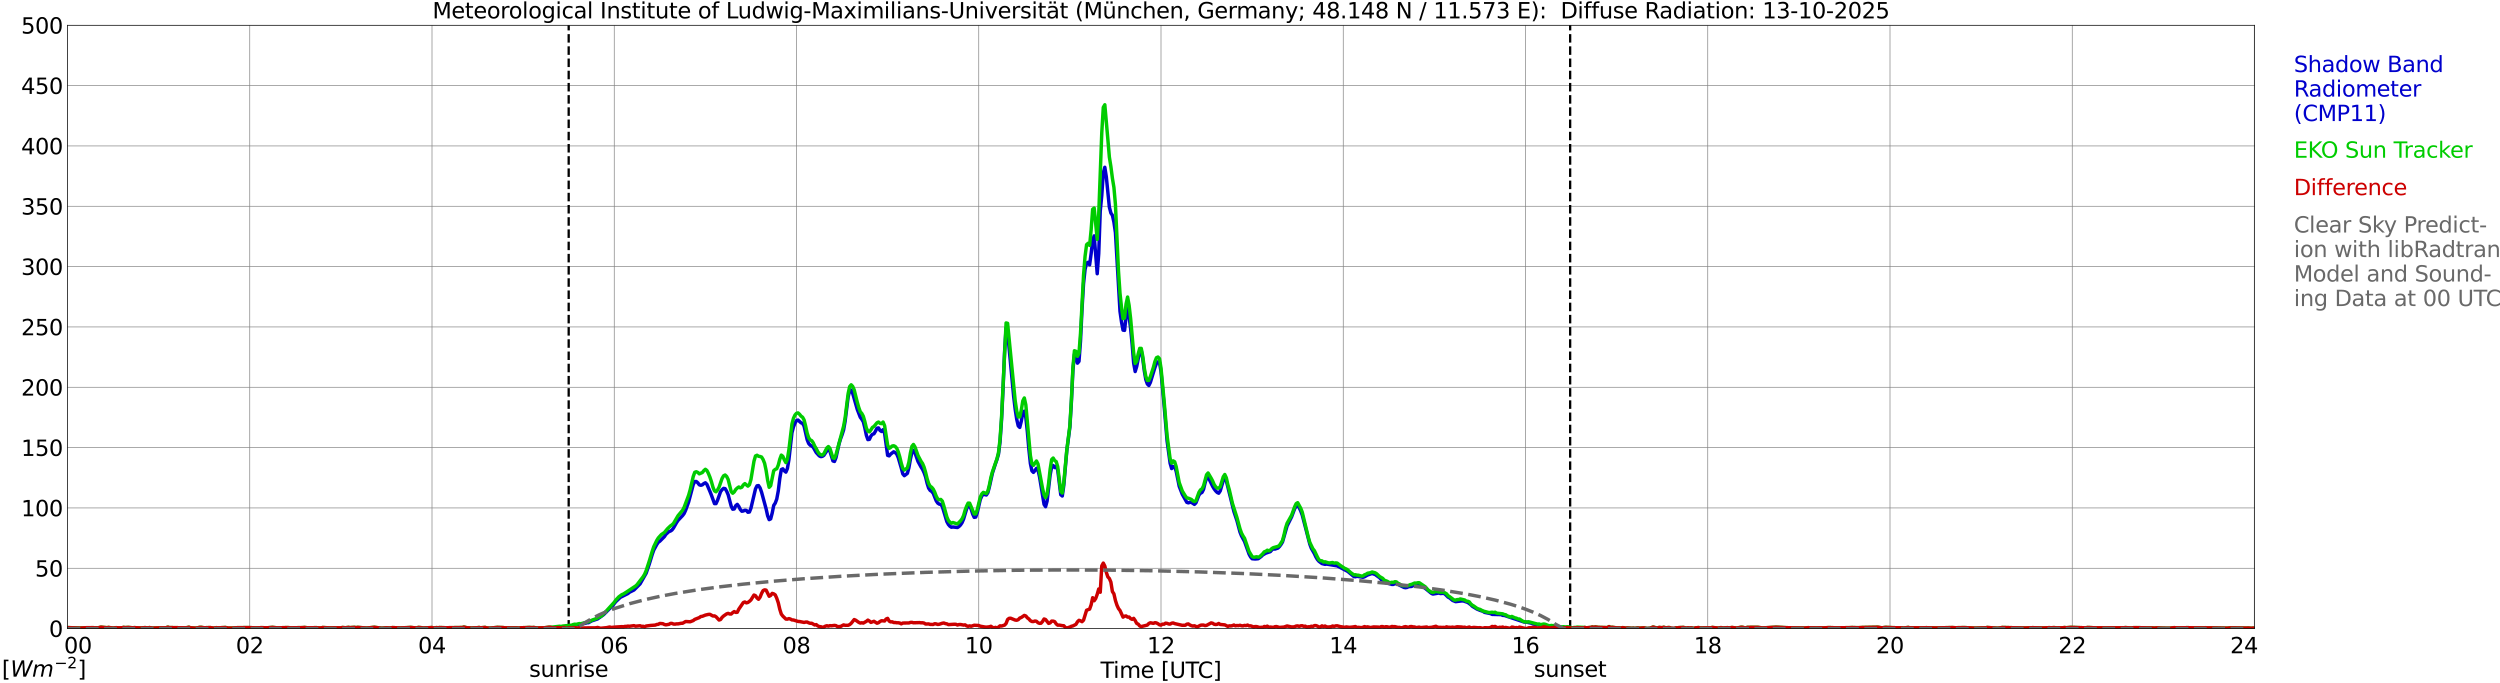 <?xml version="1.0" encoding="utf-8" standalone="no"?>
<!DOCTYPE svg PUBLIC "-//W3C//DTD SVG 1.1//EN"
  "http://www.w3.org/Graphics/SVG/1.1/DTD/svg11.dtd">
<svg xmlns:xlink="http://www.w3.org/1999/xlink" width="1085.4pt" height="296.64pt" viewBox="0 0 1085.4 296.64" xmlns="http://www.w3.org/2000/svg" version="1.1">
 <defs>
  <style type="text/css">*{stroke-linejoin: round; stroke-linecap: butt}</style>
 </defs>
 <g id="figure_1">
  <g id="patch_1">
   <path d="M 0 296.64 
L 1085.4 296.64 
L 1085.4 0 
L 0 0 
z
" style="fill: #ffffff"/>
  </g>
  <g id="axes_1">
   <g id="patch_2">
    <path d="M 29.306 272.909 
L 978.814 272.909 
L 978.814 10.976 
L 29.306 10.976 
z
" style="fill: #ffffff"/>
   </g>
   <g id="patch_3">
    <path d="M 979.473 272.909 
L 978.814 272.909 
L 978.814 10.976 
L 979.473 10.976 
z
" clip-path="url(#pcf5e2d3c79)" style="fill: #d3d3d3; opacity: 0.25; stroke: #d3d3d3; stroke-linejoin: miter"/>
   </g>
   <g id="matplotlib.axis_1">
    <g id="xtick_1">
     <g id="line2d_1">
      <path d="M 29.306 272.909 
L 29.306 10.976 
" clip-path="url(#pcf5e2d3c79)" style="fill: none; stroke: #808080; stroke-width: 0.3; stroke-linecap: square"/>
     </g>
     <g id="line2d_2"/>
     <g id="text_1">
      <!--    00 -->
      <g transform="translate(18.733 283.627) scale(0.095 -0.095)">
       <defs>
        <path id="DejaVuSans-20" transform="scale(0.016)"/>
        <path id="DejaVuSans-30" d="M 2034 4250 
Q 1547 4250 1301 3770 
Q 1056 3291 1056 2328 
Q 1056 1369 1301 889 
Q 1547 409 2034 409 
Q 2525 409 2770 889 
Q 3016 1369 3016 2328 
Q 3016 3291 2770 3770 
Q 2525 4250 2034 4250 
z
M 2034 4750 
Q 2819 4750 3233 4129 
Q 3647 3509 3647 2328 
Q 3647 1150 3233 529 
Q 2819 -91 2034 -91 
Q 1250 -91 836 529 
Q 422 1150 422 2328 
Q 422 3509 836 4129 
Q 1250 4750 2034 4750 
z
" transform="scale(0.016)"/>
       </defs>
       <use xlink:href="#DejaVuSans-20"/>
       <use xlink:href="#DejaVuSans-20" transform="translate(31.787 0)"/>
       <use xlink:href="#DejaVuSans-20" transform="translate(63.574 0)"/>
       <use xlink:href="#DejaVuSans-30" transform="translate(95.361 0)"/>
       <use xlink:href="#DejaVuSans-30" transform="translate(158.984 0)"/>
      </g>
     </g>
    </g>
    <g id="xtick_2">
     <g id="line2d_3">
      <path d="M 108.431 272.909 
L 108.431 10.976 
" clip-path="url(#pcf5e2d3c79)" style="fill: none; stroke: #808080; stroke-width: 0.3; stroke-linecap: square"/>
     </g>
     <g id="line2d_4"/>
     <g id="text_2">
      <!-- 02 -->
      <g transform="translate(102.387 283.627) scale(0.095 -0.095)">
       <defs>
        <path id="DejaVuSans-32" d="M 1228 531 
L 3431 531 
L 3431 0 
L 469 0 
L 469 531 
Q 828 903 1448 1529 
Q 2069 2156 2228 2338 
Q 2531 2678 2651 2914 
Q 2772 3150 2772 3378 
Q 2772 3750 2511 3984 
Q 2250 4219 1831 4219 
Q 1534 4219 1204 4116 
Q 875 4013 500 3803 
L 500 4441 
Q 881 4594 1212 4672 
Q 1544 4750 1819 4750 
Q 2544 4750 2975 4387 
Q 3406 4025 3406 3419 
Q 3406 3131 3298 2873 
Q 3191 2616 2906 2266 
Q 2828 2175 2409 1742 
Q 1991 1309 1228 531 
z
" transform="scale(0.016)"/>
       </defs>
       <use xlink:href="#DejaVuSans-30"/>
       <use xlink:href="#DejaVuSans-32" transform="translate(63.623 0)"/>
      </g>
     </g>
    </g>
    <g id="xtick_3">
     <g id="line2d_5">
      <path d="M 187.557 272.909 
L 187.557 10.976 
" clip-path="url(#pcf5e2d3c79)" style="fill: none; stroke: #808080; stroke-width: 0.3; stroke-linecap: square"/>
     </g>
     <g id="line2d_6"/>
     <g id="text_3">
      <!-- 04 -->
      <g transform="translate(181.513 283.627) scale(0.095 -0.095)">
       <defs>
        <path id="DejaVuSans-34" d="M 2419 4116 
L 825 1625 
L 2419 1625 
L 2419 4116 
z
M 2253 4666 
L 3047 4666 
L 3047 1625 
L 3713 1625 
L 3713 1100 
L 3047 1100 
L 3047 0 
L 2419 0 
L 2419 1100 
L 313 1100 
L 313 1709 
L 2253 4666 
z
" transform="scale(0.016)"/>
       </defs>
       <use xlink:href="#DejaVuSans-30"/>
       <use xlink:href="#DejaVuSans-34" transform="translate(63.623 0)"/>
      </g>
     </g>
    </g>
    <g id="xtick_4">
     <g id="line2d_7">
      <path d="M 266.683 272.909 
L 266.683 10.976 
" clip-path="url(#pcf5e2d3c79)" style="fill: none; stroke: #808080; stroke-width: 0.3; stroke-linecap: square"/>
     </g>
     <g id="line2d_8"/>
     <g id="text_4">
      <!-- 06 -->
      <g transform="translate(260.638 283.627) scale(0.095 -0.095)">
       <defs>
        <path id="DejaVuSans-36" d="M 2113 2584 
Q 1688 2584 1439 2293 
Q 1191 2003 1191 1497 
Q 1191 994 1439 701 
Q 1688 409 2113 409 
Q 2538 409 2786 701 
Q 3034 994 3034 1497 
Q 3034 2003 2786 2293 
Q 2538 2584 2113 2584 
z
M 3366 4563 
L 3366 3988 
Q 3128 4100 2886 4159 
Q 2644 4219 2406 4219 
Q 1781 4219 1451 3797 
Q 1122 3375 1075 2522 
Q 1259 2794 1537 2939 
Q 1816 3084 2150 3084 
Q 2853 3084 3261 2657 
Q 3669 2231 3669 1497 
Q 3669 778 3244 343 
Q 2819 -91 2113 -91 
Q 1303 -91 875 529 
Q 447 1150 447 2328 
Q 447 3434 972 4092 
Q 1497 4750 2381 4750 
Q 2619 4750 2861 4703 
Q 3103 4656 3366 4563 
z
" transform="scale(0.016)"/>
       </defs>
       <use xlink:href="#DejaVuSans-30"/>
       <use xlink:href="#DejaVuSans-36" transform="translate(63.623 0)"/>
      </g>
     </g>
    </g>
    <g id="xtick_5">
     <g id="line2d_9">
      <path d="M 345.808 272.909 
L 345.808 10.976 
" clip-path="url(#pcf5e2d3c79)" style="fill: none; stroke: #808080; stroke-width: 0.3; stroke-linecap: square"/>
     </g>
     <g id="line2d_10"/>
     <g id="text_5">
      <!-- 08 -->
      <g transform="translate(339.764 283.627) scale(0.095 -0.095)">
       <defs>
        <path id="DejaVuSans-38" d="M 2034 2216 
Q 1584 2216 1326 1975 
Q 1069 1734 1069 1313 
Q 1069 891 1326 650 
Q 1584 409 2034 409 
Q 2484 409 2743 651 
Q 3003 894 3003 1313 
Q 3003 1734 2745 1975 
Q 2488 2216 2034 2216 
z
M 1403 2484 
Q 997 2584 770 2862 
Q 544 3141 544 3541 
Q 544 4100 942 4425 
Q 1341 4750 2034 4750 
Q 2731 4750 3128 4425 
Q 3525 4100 3525 3541 
Q 3525 3141 3298 2862 
Q 3072 2584 2669 2484 
Q 3125 2378 3379 2068 
Q 3634 1759 3634 1313 
Q 3634 634 3220 271 
Q 2806 -91 2034 -91 
Q 1263 -91 848 271 
Q 434 634 434 1313 
Q 434 1759 690 2068 
Q 947 2378 1403 2484 
z
M 1172 3481 
Q 1172 3119 1398 2916 
Q 1625 2713 2034 2713 
Q 2441 2713 2670 2916 
Q 2900 3119 2900 3481 
Q 2900 3844 2670 4047 
Q 2441 4250 2034 4250 
Q 1625 4250 1398 4047 
Q 1172 3844 1172 3481 
z
" transform="scale(0.016)"/>
       </defs>
       <use xlink:href="#DejaVuSans-30"/>
       <use xlink:href="#DejaVuSans-38" transform="translate(63.623 0)"/>
      </g>
     </g>
    </g>
    <g id="xtick_6">
     <g id="line2d_11">
      <path d="M 424.934 272.909 
L 424.934 10.976 
" clip-path="url(#pcf5e2d3c79)" style="fill: none; stroke: #808080; stroke-width: 0.3; stroke-linecap: square"/>
     </g>
     <g id="line2d_12"/>
     <g id="text_6">
      <!-- 10 -->
      <g transform="translate(418.89 283.627) scale(0.095 -0.095)">
       <defs>
        <path id="DejaVuSans-31" d="M 794 531 
L 1825 531 
L 1825 4091 
L 703 3866 
L 703 4441 
L 1819 4666 
L 2450 4666 
L 2450 531 
L 3481 531 
L 3481 0 
L 794 0 
L 794 531 
z
" transform="scale(0.016)"/>
       </defs>
       <use xlink:href="#DejaVuSans-31"/>
       <use xlink:href="#DejaVuSans-30" transform="translate(63.623 0)"/>
      </g>
     </g>
    </g>
    <g id="xtick_7">
     <g id="line2d_13">
      <path d="M 504.06 272.909 
L 504.06 10.976 
" clip-path="url(#pcf5e2d3c79)" style="fill: none; stroke: #808080; stroke-width: 0.3; stroke-linecap: square"/>
     </g>
     <g id="line2d_14"/>
     <g id="text_7">
      <!-- 12 -->
      <g transform="translate(498.015 283.627) scale(0.095 -0.095)">
       <use xlink:href="#DejaVuSans-31"/>
       <use xlink:href="#DejaVuSans-32" transform="translate(63.623 0)"/>
      </g>
     </g>
    </g>
    <g id="xtick_8">
     <g id="line2d_15">
      <path d="M 583.185 272.909 
L 583.185 10.976 
" clip-path="url(#pcf5e2d3c79)" style="fill: none; stroke: #808080; stroke-width: 0.3; stroke-linecap: square"/>
     </g>
     <g id="line2d_16"/>
     <g id="text_8">
      <!-- 14 -->
      <g transform="translate(577.141 283.627) scale(0.095 -0.095)">
       <use xlink:href="#DejaVuSans-31"/>
       <use xlink:href="#DejaVuSans-34" transform="translate(63.623 0)"/>
      </g>
     </g>
    </g>
    <g id="xtick_9">
     <g id="line2d_17">
      <path d="M 662.311 272.909 
L 662.311 10.976 
" clip-path="url(#pcf5e2d3c79)" style="fill: none; stroke: #808080; stroke-width: 0.3; stroke-linecap: square"/>
     </g>
     <g id="line2d_18"/>
     <g id="text_9">
      <!-- 16 -->
      <g transform="translate(656.267 283.627) scale(0.095 -0.095)">
       <use xlink:href="#DejaVuSans-31"/>
       <use xlink:href="#DejaVuSans-36" transform="translate(63.623 0)"/>
      </g>
     </g>
    </g>
    <g id="xtick_10">
     <g id="line2d_19">
      <path d="M 741.437 272.909 
L 741.437 10.976 
" clip-path="url(#pcf5e2d3c79)" style="fill: none; stroke: #808080; stroke-width: 0.3; stroke-linecap: square"/>
     </g>
     <g id="line2d_20"/>
     <g id="text_10">
      <!-- 18 -->
      <g transform="translate(735.392 283.627) scale(0.095 -0.095)">
       <use xlink:href="#DejaVuSans-31"/>
       <use xlink:href="#DejaVuSans-38" transform="translate(63.623 0)"/>
      </g>
     </g>
    </g>
    <g id="xtick_11">
     <g id="line2d_21">
      <path d="M 820.562 272.909 
L 820.562 10.976 
" clip-path="url(#pcf5e2d3c79)" style="fill: none; stroke: #808080; stroke-width: 0.3; stroke-linecap: square"/>
     </g>
     <g id="line2d_22"/>
     <g id="text_11">
      <!-- 20 -->
      <g transform="translate(814.518 283.627) scale(0.095 -0.095)">
       <use xlink:href="#DejaVuSans-32"/>
       <use xlink:href="#DejaVuSans-30" transform="translate(63.623 0)"/>
      </g>
     </g>
    </g>
    <g id="xtick_12">
     <g id="line2d_23">
      <path d="M 899.688 272.909 
L 899.688 10.976 
" clip-path="url(#pcf5e2d3c79)" style="fill: none; stroke: #808080; stroke-width: 0.3; stroke-linecap: square"/>
     </g>
     <g id="line2d_24"/>
     <g id="text_12">
      <!-- 22 -->
      <g transform="translate(893.644 283.627) scale(0.095 -0.095)">
       <use xlink:href="#DejaVuSans-32"/>
       <use xlink:href="#DejaVuSans-32" transform="translate(63.623 0)"/>
      </g>
     </g>
    </g>
    <g id="xtick_13">
     <g id="line2d_25">
      <path d="M 978.814 272.909 
L 978.814 10.976 
" clip-path="url(#pcf5e2d3c79)" style="fill: none; stroke: #808080; stroke-width: 0.3; stroke-linecap: square"/>
     </g>
     <g id="line2d_26"/>
     <g id="text_13">
      <!-- 24    -->
      <g transform="translate(968.241 283.627) scale(0.095 -0.095)">
       <use xlink:href="#DejaVuSans-32"/>
       <use xlink:href="#DejaVuSans-34" transform="translate(63.623 0)"/>
       <use xlink:href="#DejaVuSans-20" transform="translate(127.246 0)"/>
       <use xlink:href="#DejaVuSans-20" transform="translate(159.033 0)"/>
       <use xlink:href="#DejaVuSans-20" transform="translate(190.82 0)"/>
      </g>
     </g>
    </g>
    <g id="text_14">
     <!-- Time [UTC] -->
     <g transform="translate(477.806 294.322) scale(0.095 -0.095)">
      <defs>
       <path id="DejaVuSans-54" d="M -19 4666 
L 3928 4666 
L 3928 4134 
L 2272 4134 
L 2272 0 
L 1638 0 
L 1638 4134 
L -19 4134 
L -19 4666 
z
" transform="scale(0.016)"/>
       <path id="DejaVuSans-69" d="M 603 3500 
L 1178 3500 
L 1178 0 
L 603 0 
L 603 3500 
z
M 603 4863 
L 1178 4863 
L 1178 4134 
L 603 4134 
L 603 4863 
z
" transform="scale(0.016)"/>
       <path id="DejaVuSans-6d" d="M 3328 2828 
Q 3544 3216 3844 3400 
Q 4144 3584 4550 3584 
Q 5097 3584 5394 3201 
Q 5691 2819 5691 2113 
L 5691 0 
L 5113 0 
L 5113 2094 
Q 5113 2597 4934 2840 
Q 4756 3084 4391 3084 
Q 3944 3084 3684 2787 
Q 3425 2491 3425 1978 
L 3425 0 
L 2847 0 
L 2847 2094 
Q 2847 2600 2669 2842 
Q 2491 3084 2119 3084 
Q 1678 3084 1418 2786 
Q 1159 2488 1159 1978 
L 1159 0 
L 581 0 
L 581 3500 
L 1159 3500 
L 1159 2956 
Q 1356 3278 1631 3431 
Q 1906 3584 2284 3584 
Q 2666 3584 2933 3390 
Q 3200 3197 3328 2828 
z
" transform="scale(0.016)"/>
       <path id="DejaVuSans-65" d="M 3597 1894 
L 3597 1613 
L 953 1613 
Q 991 1019 1311 708 
Q 1631 397 2203 397 
Q 2534 397 2845 478 
Q 3156 559 3463 722 
L 3463 178 
Q 3153 47 2828 -22 
Q 2503 -91 2169 -91 
Q 1331 -91 842 396 
Q 353 884 353 1716 
Q 353 2575 817 3079 
Q 1281 3584 2069 3584 
Q 2775 3584 3186 3129 
Q 3597 2675 3597 1894 
z
M 3022 2063 
Q 3016 2534 2758 2815 
Q 2500 3097 2075 3097 
Q 1594 3097 1305 2825 
Q 1016 2553 972 2059 
L 3022 2063 
z
" transform="scale(0.016)"/>
       <path id="DejaVuSans-5b" d="M 550 4863 
L 1875 4863 
L 1875 4416 
L 1125 4416 
L 1125 -397 
L 1875 -397 
L 1875 -844 
L 550 -844 
L 550 4863 
z
" transform="scale(0.016)"/>
       <path id="DejaVuSans-55" d="M 556 4666 
L 1191 4666 
L 1191 1831 
Q 1191 1081 1462 751 
Q 1734 422 2344 422 
Q 2950 422 3222 751 
Q 3494 1081 3494 1831 
L 3494 4666 
L 4128 4666 
L 4128 1753 
Q 4128 841 3676 375 
Q 3225 -91 2344 -91 
Q 1459 -91 1007 375 
Q 556 841 556 1753 
L 556 4666 
z
" transform="scale(0.016)"/>
       <path id="DejaVuSans-43" d="M 4122 4306 
L 4122 3641 
Q 3803 3938 3442 4084 
Q 3081 4231 2675 4231 
Q 1875 4231 1450 3742 
Q 1025 3253 1025 2328 
Q 1025 1406 1450 917 
Q 1875 428 2675 428 
Q 3081 428 3442 575 
Q 3803 722 4122 1019 
L 4122 359 
Q 3791 134 3420 21 
Q 3050 -91 2638 -91 
Q 1578 -91 968 557 
Q 359 1206 359 2328 
Q 359 3453 968 4101 
Q 1578 4750 2638 4750 
Q 3056 4750 3426 4639 
Q 3797 4528 4122 4306 
z
" transform="scale(0.016)"/>
       <path id="DejaVuSans-5d" d="M 1947 4863 
L 1947 -844 
L 622 -844 
L 622 -397 
L 1369 -397 
L 1369 4416 
L 622 4416 
L 622 4863 
L 1947 4863 
z
" transform="scale(0.016)"/>
      </defs>
      <use xlink:href="#DejaVuSans-54"/>
      <use xlink:href="#DejaVuSans-69" transform="translate(57.959 0)"/>
      <use xlink:href="#DejaVuSans-6d" transform="translate(85.742 0)"/>
      <use xlink:href="#DejaVuSans-65" transform="translate(183.154 0)"/>
      <use xlink:href="#DejaVuSans-20" transform="translate(244.678 0)"/>
      <use xlink:href="#DejaVuSans-5b" transform="translate(276.465 0)"/>
      <use xlink:href="#DejaVuSans-55" transform="translate(315.479 0)"/>
      <use xlink:href="#DejaVuSans-54" transform="translate(388.672 0)"/>
      <use xlink:href="#DejaVuSans-43" transform="translate(443.881 0)"/>
      <use xlink:href="#DejaVuSans-5d" transform="translate(513.705 0)"/>
     </g>
    </g>
   </g>
   <g id="matplotlib.axis_2">
    <g id="ytick_1">
     <g id="line2d_27">
      <path d="M 29.306 272.909 
L 978.814 272.909 
" clip-path="url(#pcf5e2d3c79)" style="fill: none; stroke: #808080; stroke-width: 0.3; stroke-linecap: square"/>
     </g>
     <g id="line2d_28"/>
     <g id="text_15">
      <!-- 0 -->
      <g transform="translate(21.261 276.518) scale(0.095 -0.095)">
       <use xlink:href="#DejaVuSans-30"/>
      </g>
     </g>
    </g>
    <g id="ytick_2">
     <g id="line2d_29">
      <path d="M 29.306 246.715 
L 978.814 246.715 
" clip-path="url(#pcf5e2d3c79)" style="fill: none; stroke: #808080; stroke-width: 0.3; stroke-linecap: square"/>
     </g>
     <g id="line2d_30"/>
     <g id="text_16">
      <!-- 50 -->
      <g transform="translate(15.217 250.325) scale(0.095 -0.095)">
       <defs>
        <path id="DejaVuSans-35" d="M 691 4666 
L 3169 4666 
L 3169 4134 
L 1269 4134 
L 1269 2991 
Q 1406 3038 1543 3061 
Q 1681 3084 1819 3084 
Q 2600 3084 3056 2656 
Q 3513 2228 3513 1497 
Q 3513 744 3044 326 
Q 2575 -91 1722 -91 
Q 1428 -91 1123 -41 
Q 819 9 494 109 
L 494 744 
Q 775 591 1075 516 
Q 1375 441 1709 441 
Q 2250 441 2565 725 
Q 2881 1009 2881 1497 
Q 2881 1984 2565 2268 
Q 2250 2553 1709 2553 
Q 1456 2553 1204 2497 
Q 953 2441 691 2322 
L 691 4666 
z
" transform="scale(0.016)"/>
       </defs>
       <use xlink:href="#DejaVuSans-35"/>
       <use xlink:href="#DejaVuSans-30" transform="translate(63.623 0)"/>
      </g>
     </g>
    </g>
    <g id="ytick_3">
     <g id="line2d_31">
      <path d="M 29.306 220.522 
L 978.814 220.522 
" clip-path="url(#pcf5e2d3c79)" style="fill: none; stroke: #808080; stroke-width: 0.3; stroke-linecap: square"/>
     </g>
     <g id="line2d_32"/>
     <g id="text_17">
      <!-- 100 -->
      <g transform="translate(9.173 224.131) scale(0.095 -0.095)">
       <use xlink:href="#DejaVuSans-31"/>
       <use xlink:href="#DejaVuSans-30" transform="translate(63.623 0)"/>
       <use xlink:href="#DejaVuSans-30" transform="translate(127.246 0)"/>
      </g>
     </g>
    </g>
    <g id="ytick_4">
     <g id="line2d_33">
      <path d="M 29.306 194.329 
L 978.814 194.329 
" clip-path="url(#pcf5e2d3c79)" style="fill: none; stroke: #808080; stroke-width: 0.3; stroke-linecap: square"/>
     </g>
     <g id="line2d_34"/>
     <g id="text_18">
      <!-- 150 -->
      <g transform="translate(9.173 197.938) scale(0.095 -0.095)">
       <use xlink:href="#DejaVuSans-31"/>
       <use xlink:href="#DejaVuSans-35" transform="translate(63.623 0)"/>
       <use xlink:href="#DejaVuSans-30" transform="translate(127.246 0)"/>
      </g>
     </g>
    </g>
    <g id="ytick_5">
     <g id="line2d_35">
      <path d="M 29.306 168.136 
L 978.814 168.136 
" clip-path="url(#pcf5e2d3c79)" style="fill: none; stroke: #808080; stroke-width: 0.3; stroke-linecap: square"/>
     </g>
     <g id="line2d_36"/>
     <g id="text_19">
      <!-- 200 -->
      <g transform="translate(9.173 171.745) scale(0.095 -0.095)">
       <use xlink:href="#DejaVuSans-32"/>
       <use xlink:href="#DejaVuSans-30" transform="translate(63.623 0)"/>
       <use xlink:href="#DejaVuSans-30" transform="translate(127.246 0)"/>
      </g>
     </g>
    </g>
    <g id="ytick_6">
     <g id="line2d_37">
      <path d="M 29.306 141.942 
L 978.814 141.942 
" clip-path="url(#pcf5e2d3c79)" style="fill: none; stroke: #808080; stroke-width: 0.3; stroke-linecap: square"/>
     </g>
     <g id="line2d_38"/>
     <g id="text_20">
      <!-- 250 -->
      <g transform="translate(9.173 145.551) scale(0.095 -0.095)">
       <use xlink:href="#DejaVuSans-32"/>
       <use xlink:href="#DejaVuSans-35" transform="translate(63.623 0)"/>
       <use xlink:href="#DejaVuSans-30" transform="translate(127.246 0)"/>
      </g>
     </g>
    </g>
    <g id="ytick_7">
     <g id="line2d_39">
      <path d="M 29.306 115.749 
L 978.814 115.749 
" clip-path="url(#pcf5e2d3c79)" style="fill: none; stroke: #808080; stroke-width: 0.3; stroke-linecap: square"/>
     </g>
     <g id="line2d_40"/>
     <g id="text_21">
      <!-- 300 -->
      <g transform="translate(9.173 119.358) scale(0.095 -0.095)">
       <defs>
        <path id="DejaVuSans-33" d="M 2597 2516 
Q 3050 2419 3304 2112 
Q 3559 1806 3559 1356 
Q 3559 666 3084 287 
Q 2609 -91 1734 -91 
Q 1441 -91 1130 -33 
Q 819 25 488 141 
L 488 750 
Q 750 597 1062 519 
Q 1375 441 1716 441 
Q 2309 441 2620 675 
Q 2931 909 2931 1356 
Q 2931 1769 2642 2001 
Q 2353 2234 1838 2234 
L 1294 2234 
L 1294 2753 
L 1863 2753 
Q 2328 2753 2575 2939 
Q 2822 3125 2822 3475 
Q 2822 3834 2567 4026 
Q 2313 4219 1838 4219 
Q 1578 4219 1281 4162 
Q 984 4106 628 3988 
L 628 4550 
Q 988 4650 1302 4700 
Q 1616 4750 1894 4750 
Q 2613 4750 3031 4423 
Q 3450 4097 3450 3541 
Q 3450 3153 3228 2886 
Q 3006 2619 2597 2516 
z
" transform="scale(0.016)"/>
       </defs>
       <use xlink:href="#DejaVuSans-33"/>
       <use xlink:href="#DejaVuSans-30" transform="translate(63.623 0)"/>
       <use xlink:href="#DejaVuSans-30" transform="translate(127.246 0)"/>
      </g>
     </g>
    </g>
    <g id="ytick_8">
     <g id="line2d_41">
      <path d="M 29.306 89.556 
L 978.814 89.556 
" clip-path="url(#pcf5e2d3c79)" style="fill: none; stroke: #808080; stroke-width: 0.3; stroke-linecap: square"/>
     </g>
     <g id="line2d_42"/>
     <g id="text_22">
      <!-- 350 -->
      <g transform="translate(9.173 93.165) scale(0.095 -0.095)">
       <use xlink:href="#DejaVuSans-33"/>
       <use xlink:href="#DejaVuSans-35" transform="translate(63.623 0)"/>
       <use xlink:href="#DejaVuSans-30" transform="translate(127.246 0)"/>
      </g>
     </g>
    </g>
    <g id="ytick_9">
     <g id="line2d_43">
      <path d="M 29.306 63.362 
L 978.814 63.362 
" clip-path="url(#pcf5e2d3c79)" style="fill: none; stroke: #808080; stroke-width: 0.3; stroke-linecap: square"/>
     </g>
     <g id="line2d_44"/>
     <g id="text_23">
      <!-- 400 -->
      <g transform="translate(9.173 66.972) scale(0.095 -0.095)">
       <use xlink:href="#DejaVuSans-34"/>
       <use xlink:href="#DejaVuSans-30" transform="translate(63.623 0)"/>
       <use xlink:href="#DejaVuSans-30" transform="translate(127.246 0)"/>
      </g>
     </g>
    </g>
    <g id="ytick_10">
     <g id="line2d_45">
      <path d="M 29.306 37.169 
L 978.814 37.169 
" clip-path="url(#pcf5e2d3c79)" style="fill: none; stroke: #808080; stroke-width: 0.3; stroke-linecap: square"/>
     </g>
     <g id="line2d_46"/>
     <g id="text_24">
      <!-- 450 -->
      <g transform="translate(9.173 40.778) scale(0.095 -0.095)">
       <use xlink:href="#DejaVuSans-34"/>
       <use xlink:href="#DejaVuSans-35" transform="translate(63.623 0)"/>
       <use xlink:href="#DejaVuSans-30" transform="translate(127.246 0)"/>
      </g>
     </g>
    </g>
    <g id="ytick_11">
     <g id="line2d_47">
      <path d="M 29.306 10.976 
L 978.814 10.976 
" clip-path="url(#pcf5e2d3c79)" style="fill: none; stroke: #808080; stroke-width: 0.3; stroke-linecap: square"/>
     </g>
     <g id="line2d_48"/>
     <g id="text_25">
      <!-- 500 -->
      <g transform="translate(9.173 14.585) scale(0.095 -0.095)">
       <use xlink:href="#DejaVuSans-35"/>
       <use xlink:href="#DejaVuSans-30" transform="translate(63.623 0)"/>
       <use xlink:href="#DejaVuSans-30" transform="translate(127.246 0)"/>
      </g>
     </g>
    </g>
   </g>
   <g id="line2d_49">
    <path d="M 246.901 272.909 
L 246.901 10.976 
" clip-path="url(#pcf5e2d3c79)" style="fill: none; stroke-dasharray: 3.7,1.6; stroke-dashoffset: 0; stroke: #000000"/>
   </g>
   <g id="line2d_50">
    <path d="M 681.697 272.909 
L 681.697 10.976 
" clip-path="url(#pcf5e2d3c79)" style="fill: none; stroke-dasharray: 3.7,1.6; stroke-dashoffset: 0; stroke: #000000"/>
   </g>
   <g id="line2d_51">
    <path d="M 29.306 272.909 
L 238.989 272.909 
L 240.308 272.584 
L 240.967 272.584 
L 241.626 272.364 
L 242.286 272.474 
L 242.945 272.254 
L 244.923 272.254 
L 245.583 271.919 
L 246.242 271.809 
L 246.901 271.919 
L 254.155 270.599 
L 254.814 270.379 
L 255.473 270.379 
L 256.792 269.603 
L 259.43 268.723 
L 262.067 266.848 
L 266.023 262.877 
L 267.342 261.221 
L 269.32 259.346 
L 272.617 257.696 
L 273.277 257.14 
L 275.255 256.15 
L 277.892 253.505 
L 280.53 248.869 
L 281.849 245.013 
L 283.167 240.712 
L 283.827 238.837 
L 285.145 236.406 
L 285.805 235.416 
L 286.464 234.976 
L 288.442 232.99 
L 289.102 231.995 
L 290.42 230.785 
L 291.08 230.565 
L 291.739 230.119 
L 292.399 229.239 
L 293.717 226.924 
L 294.377 225.928 
L 296.355 223.833 
L 297.014 222.953 
L 297.674 221.518 
L 298.992 217.882 
L 300.311 212.916 
L 300.971 210.38 
L 301.63 209.055 
L 302.289 209.055 
L 302.949 209.61 
L 303.608 210.49 
L 304.267 210.71 
L 304.927 210.49 
L 305.586 209.94 
L 306.246 209.61 
L 306.905 210.27 
L 308.224 213.356 
L 308.883 215.011 
L 310.202 218.652 
L 310.861 218.652 
L 311.521 217.217 
L 312.839 213.471 
L 313.499 212.586 
L 314.158 212.036 
L 314.818 212.146 
L 315.477 213.246 
L 316.136 214.791 
L 317.455 219.757 
L 318.114 221.077 
L 318.774 220.967 
L 319.433 219.532 
L 320.093 218.982 
L 320.752 219.867 
L 321.411 221.187 
L 322.071 221.963 
L 322.73 221.853 
L 323.39 221.518 
L 324.049 221.628 
L 324.708 222.403 
L 325.368 222.293 
L 326.027 220.637 
L 328.005 212.256 
L 328.665 210.93 
L 329.324 210.82 
L 329.983 211.816 
L 330.643 213.691 
L 332.621 220.967 
L 333.28 223.948 
L 333.94 225.598 
L 334.599 225.268 
L 335.258 222.733 
L 335.918 219.422 
L 336.577 218.432 
L 337.236 216.667 
L 337.896 213.136 
L 338.555 207.735 
L 339.215 203.874 
L 339.874 203.544 
L 340.533 204.424 
L 341.193 204.974 
L 341.852 203.434 
L 342.512 199.573 
L 343.83 187.88 
L 344.49 185.345 
L 345.149 183.689 
L 345.808 182.589 
L 346.468 182.369 
L 347.787 183.579 
L 348.446 183.799 
L 349.105 185.015 
L 350.424 190.861 
L 351.083 192.516 
L 351.743 193.286 
L 352.402 193.616 
L 353.062 194.166 
L 354.38 196.482 
L 355.699 197.917 
L 356.359 198.247 
L 357.018 198.137 
L 357.677 197.697 
L 358.996 195.712 
L 359.655 194.942 
L 360.315 195.932 
L 361.634 200.123 
L 362.293 200.343 
L 362.952 198.687 
L 364.271 192.736 
L 364.93 190.531 
L 365.59 188.765 
L 366.249 186.67 
L 366.909 182.919 
L 368.227 172.332 
L 368.887 169.576 
L 369.546 169.351 
L 370.206 170.786 
L 372.184 177.733 
L 373.502 181.154 
L 374.162 182.039 
L 374.821 183.139 
L 375.481 185.785 
L 376.14 188.985 
L 376.799 190.861 
L 377.459 190.751 
L 378.118 189.315 
L 378.777 188.545 
L 379.437 188.325 
L 380.096 187.22 
L 380.756 185.895 
L 381.415 185.785 
L 382.074 186.89 
L 382.734 187.33 
L 383.393 186.56 
L 384.053 188.1 
L 385.371 197.697 
L 386.031 197.917 
L 386.69 197.147 
L 388.009 196.152 
L 388.668 196.482 
L 389.328 197.147 
L 389.987 198.687 
L 391.306 203.214 
L 391.965 205.749 
L 392.624 206.519 
L 393.943 205.529 
L 394.603 203.104 
L 395.262 199.353 
L 395.921 196.482 
L 396.581 195.492 
L 397.24 196.592 
L 398.559 200.343 
L 399.878 202.768 
L 400.537 203.764 
L 401.196 205.199 
L 401.856 207.069 
L 402.515 209.83 
L 403.175 211.926 
L 403.834 212.916 
L 404.493 213.356 
L 405.153 214.131 
L 406.471 217.437 
L 407.131 218.432 
L 407.79 218.872 
L 408.45 218.982 
L 409.109 219.867 
L 411.087 226.484 
L 411.746 227.694 
L 412.406 228.469 
L 413.065 228.909 
L 413.725 228.799 
L 415.703 229.019 
L 416.362 228.579 
L 417.022 227.914 
L 417.681 226.924 
L 418.34 225.378 
L 419.659 220.967 
L 420.318 219.422 
L 420.978 219.642 
L 421.637 221.077 
L 422.297 223.173 
L 422.956 224.608 
L 423.615 224.498 
L 424.275 222.623 
L 425.593 216.887 
L 426.253 215.341 
L 426.912 214.571 
L 428.231 214.901 
L 428.89 213.911 
L 429.55 211.375 
L 430.869 205.419 
L 432.187 201.338 
L 432.847 199.463 
L 433.506 197.147 
L 434.165 191.961 
L 434.825 182.369 
L 435.484 168.801 
L 436.144 152.812 
L 436.803 142.445 
L 437.462 144.321 
L 440.1 172.222 
L 440.759 177.733 
L 441.419 182.039 
L 442.078 184.905 
L 442.737 185.565 
L 443.397 182.919 
L 444.056 179.278 
L 444.716 178.508 
L 445.375 181.264 
L 446.034 187.44 
L 446.694 195.052 
L 447.353 201.228 
L 448.012 204.424 
L 448.672 205.089 
L 449.331 204.314 
L 449.991 203.324 
L 450.65 203.984 
L 451.309 206.959 
L 453.287 218.982 
L 453.947 219.977 
L 454.606 217.547 
L 455.925 206.189 
L 456.584 202.768 
L 457.244 202.108 
L 457.903 202.994 
L 458.563 202.438 
L 459.222 204.094 
L 460.541 214.791 
L 461.2 215.341 
L 461.859 210.71 
L 463.178 195.492 
L 464.497 185.455 
L 465.156 174.537 
L 465.816 160.749 
L 466.475 153.803 
L 467.134 154.353 
L 467.794 157.663 
L 468.453 156.893 
L 469.113 148.066 
L 469.772 134.173 
L 470.431 123.141 
L 471.091 116.964 
L 471.75 114.209 
L 472.409 113.879 
L 473.069 114.984 
L 473.728 110.128 
L 474.388 104.281 
L 475.047 102.411 
L 476.366 118.84 
L 477.025 110.128 
L 477.685 91.709 
L 478.344 84.872 
L 479.003 75.055 
L 479.663 72.629 
L 480.322 76.82 
L 481.641 89.949 
L 482.3 92.484 
L 482.96 93.474 
L 483.619 96.455 
L 484.278 100.976 
L 486.256 135.163 
L 486.916 139.794 
L 487.575 143.325 
L 488.235 143.435 
L 488.894 137.479 
L 489.553 133.953 
L 490.213 137.589 
L 490.872 142.665 
L 491.532 149.502 
L 492.191 157.663 
L 492.85 161.304 
L 493.51 159.099 
L 494.828 152.367 
L 495.488 152.147 
L 496.147 155.788 
L 496.807 160.969 
L 497.466 164.83 
L 498.125 166.705 
L 498.785 167.371 
L 499.444 166.045 
L 501.422 159.539 
L 502.082 157.773 
L 502.741 157.113 
L 503.4 157.333 
L 504.06 161.304 
L 505.379 175.637 
L 506.697 191.411 
L 508.016 201.118 
L 508.675 203.434 
L 509.335 202.548 
L 509.994 202.658 
L 510.654 204.644 
L 511.972 211.15 
L 513.291 214.571 
L 515.269 218.102 
L 515.929 218.322 
L 516.588 218.102 
L 517.247 218.102 
L 518.566 218.982 
L 519.226 218.322 
L 520.544 214.901 
L 521.204 214.131 
L 521.863 213.801 
L 522.522 212.476 
L 523.182 209.72 
L 523.841 207.515 
L 524.501 207.069 
L 526.479 211.15 
L 527.138 212.256 
L 527.797 213.136 
L 528.457 213.801 
L 529.116 214.131 
L 529.776 213.136 
L 531.094 208.615 
L 531.754 207.625 
L 532.413 208.725 
L 535.71 222.073 
L 537.029 226.044 
L 538.348 231.005 
L 539.007 232.66 
L 540.326 235.086 
L 542.304 240.597 
L 542.963 241.812 
L 543.623 242.582 
L 544.941 242.692 
L 546.26 242.582 
L 547.579 241.592 
L 548.238 240.932 
L 549.557 240.157 
L 551.535 239.497 
L 552.195 238.727 
L 552.854 238.281 
L 553.513 238.391 
L 554.832 237.951 
L 555.491 237.291 
L 556.151 236.406 
L 556.81 235.306 
L 558.788 228.359 
L 560.766 224.388 
L 562.085 220.857 
L 562.745 219.757 
L 563.404 219.422 
L 564.063 220.417 
L 564.723 221.853 
L 565.382 223.613 
L 568.679 236.296 
L 569.338 238.061 
L 570.657 240.377 
L 571.317 241.812 
L 571.976 242.917 
L 572.635 243.688 
L 573.954 244.678 
L 575.273 245.013 
L 575.932 244.903 
L 580.548 245.673 
L 585.164 248.098 
L 587.801 250.304 
L 588.46 250.414 
L 589.12 250.194 
L 591.757 250.634 
L 592.417 250.414 
L 593.736 249.644 
L 595.714 248.979 
L 597.032 249.424 
L 599.011 250.854 
L 599.67 251.629 
L 600.329 251.959 
L 601.648 252.949 
L 604.286 253.725 
L 604.945 253.725 
L 605.604 253.395 
L 606.264 253.285 
L 607.582 254.055 
L 609.561 255.045 
L 610.22 255.155 
L 610.879 255.045 
L 611.539 254.715 
L 612.858 254.605 
L 614.176 253.835 
L 615.495 253.505 
L 616.814 253.835 
L 621.429 257.586 
L 622.089 257.916 
L 624.726 257.476 
L 625.386 257.696 
L 626.705 257.586 
L 627.364 257.916 
L 628.683 259.236 
L 629.342 259.571 
L 630.661 260.671 
L 631.98 261.221 
L 634.617 260.891 
L 635.276 260.891 
L 637.255 261.551 
L 638.573 262.547 
L 639.233 263.207 
L 641.211 264.422 
L 642.53 264.972 
L 643.848 265.412 
L 644.508 265.858 
L 647.145 266.408 
L 647.805 266.738 
L 651.761 266.848 
L 652.42 267.178 
L 653.08 267.178 
L 661.652 270.048 
L 662.97 270.159 
L 664.949 270.599 
L 665.608 270.929 
L 672.202 271.919 
L 674.18 272.029 
L 676.158 272.364 
L 679.455 272.474 
L 680.114 272.584 
L 680.774 272.474 
L 683.411 272.804 
L 684.73 272.694 
L 687.368 272.694 
L 688.027 272.909 
L 978.154 272.909 
L 978.154 272.909 
" clip-path="url(#pcf5e2d3c79)" style="fill: none; stroke: #0000cc; stroke-width: 1.5; stroke-linecap: square"/>
   </g>
   <g id="line2d_52">
    <path d="M 28.646 272.431 
L 32.603 272.582 
L 35.24 272.626 
L 40.515 272.498 
L 41.175 272.608 
L 41.834 272.537 
L 42.493 272.588 
L 43.812 272.293 
L 46.45 272.527 
L 47.109 272.406 
L 49.087 272.673 
L 50.406 272.507 
L 51.725 272.594 
L 53.043 272.519 
L 53.703 272.389 
L 54.362 272.476 
L 55.681 272.402 
L 57.659 272.557 
L 58.319 272.486 
L 60.956 272.638 
L 62.934 272.485 
L 64.253 272.593 
L 64.912 272.467 
L 66.231 272.683 
L 70.187 272.551 
L 71.506 272.554 
L 72.166 272.532 
L 72.825 272.286 
L 73.484 272.469 
L 80.737 272.565 
L 82.056 272.323 
L 82.716 272.56 
L 84.694 272.696 
L 85.353 272.651 
L 86.672 272.38 
L 87.331 272.372 
L 88.65 272.546 
L 91.288 272.46 
L 92.606 272.694 
L 93.925 272.505 
L 94.584 272.581 
L 97.881 272.431 
L 99.2 272.695 
L 100.519 272.681 
L 103.156 272.501 
L 105.794 272.489 
L 108.431 272.477 
L 111.069 272.59 
L 113.707 272.489 
L 115.685 272.575 
L 118.322 272.382 
L 120.3 272.574 
L 124.916 272.461 
L 126.235 272.566 
L 131.51 272.481 
L 132.169 272.404 
L 133.488 272.556 
L 137.444 272.504 
L 138.763 272.634 
L 139.422 272.605 
L 140.082 272.443 
L 142.719 272.575 
L 144.038 272.592 
L 145.357 272.545 
L 147.994 272.589 
L 148.654 272.433 
L 149.972 272.542 
L 151.291 272.39 
L 151.951 272.489 
L 153.929 272.369 
L 154.588 272.504 
L 155.247 272.374 
L 159.204 272.668 
L 162.501 272.34 
L 165.798 272.731 
L 167.776 272.539 
L 169.094 272.643 
L 170.413 272.475 
L 173.71 272.62 
L 177.007 272.48 
L 178.326 272.4 
L 179.645 272.528 
L 180.963 272.621 
L 181.623 272.402 
L 182.941 272.505 
L 183.601 272.646 
L 187.557 272.449 
L 188.216 272.636 
L 189.535 272.481 
L 190.195 272.541 
L 190.854 272.458 
L 193.492 272.536 
L 200.745 272.447 
L 201.404 272.25 
L 202.723 272.538 
L 204.701 272.65 
L 207.339 272.514 
L 207.998 272.426 
L 208.657 272.556 
L 210.635 272.398 
L 211.295 272.619 
L 212.614 272.704 
L 215.91 272.392 
L 218.548 272.473 
L 219.207 272.589 
L 220.526 272.572 
L 224.482 272.597 
L 225.142 272.659 
L 226.461 272.528 
L 227.779 272.509 
L 229.757 272.421 
L 231.076 272.482 
L 231.736 272.425 
L 233.054 272.631 
L 236.351 272.545 
L 238.329 272.313 
L 239.648 272.289 
L 242.945 271.886 
L 243.604 271.994 
L 244.264 271.816 
L 248.22 271.425 
L 248.88 271.142 
L 249.539 271.003 
L 250.198 271.064 
L 251.517 270.735 
L 252.176 270.807 
L 256.133 269.747 
L 256.792 269.331 
L 258.77 268.607 
L 260.089 267.949 
L 260.748 267.693 
L 261.408 267.203 
L 263.386 265.114 
L 266.683 261.489 
L 267.342 260.543 
L 268.661 259.135 
L 269.98 258.169 
L 270.639 257.907 
L 271.958 257.071 
L 275.255 254.874 
L 275.914 254.46 
L 276.573 253.849 
L 279.211 250.399 
L 279.87 249.301 
L 280.53 247.755 
L 281.849 243.72 
L 283.167 239.325 
L 283.827 237.373 
L 285.145 234.623 
L 285.805 233.559 
L 287.124 232.097 
L 288.442 231.204 
L 289.761 229.59 
L 291.08 228.323 
L 291.739 227.873 
L 292.399 227.264 
L 294.377 223.886 
L 296.355 221.518 
L 297.014 220.258 
L 298.992 214.97 
L 299.652 212.608 
L 300.971 206.902 
L 301.63 205.062 
L 302.289 204.813 
L 302.949 205.106 
L 303.608 205.721 
L 304.927 205.154 
L 305.586 204.324 
L 306.246 203.754 
L 306.905 204.264 
L 307.564 205.543 
L 308.224 207.165 
L 308.883 209.144 
L 309.543 211.544 
L 310.202 213.125 
L 310.861 213.51 
L 311.521 212.717 
L 312.18 211.513 
L 313.499 207.724 
L 314.158 206.565 
L 314.818 206.23 
L 315.477 206.854 
L 316.136 208.181 
L 317.455 213.436 
L 318.114 214.139 
L 318.774 213.576 
L 319.433 212.518 
L 320.093 211.891 
L 320.752 211.436 
L 321.411 211.798 
L 322.071 211.537 
L 322.73 210.532 
L 323.39 209.97 
L 324.708 211.053 
L 325.368 210.467 
L 326.027 208.195 
L 327.346 200.228 
L 328.005 197.965 
L 328.665 197.65 
L 329.324 198.094 
L 329.983 198.193 
L 330.643 198.42 
L 331.302 199.502 
L 331.961 201.163 
L 332.621 204.275 
L 333.28 208.538 
L 333.94 211.561 
L 334.599 210.875 
L 335.918 204.34 
L 336.577 203.793 
L 337.236 203.504 
L 337.896 201.927 
L 338.555 199.369 
L 339.215 197.593 
L 339.874 198.12 
L 340.533 199.651 
L 341.193 200.834 
L 341.852 199.336 
L 342.512 195.231 
L 343.83 184.124 
L 344.49 181.609 
L 345.149 180.191 
L 345.808 179.431 
L 346.468 179.262 
L 347.127 179.847 
L 347.787 180.675 
L 348.446 181.139 
L 349.105 182.34 
L 349.765 184.943 
L 350.424 188.012 
L 351.083 190.007 
L 351.743 190.989 
L 352.402 191.291 
L 353.062 192.248 
L 353.721 193.705 
L 354.38 194.752 
L 355.04 196.083 
L 355.699 197.036 
L 356.359 197.431 
L 357.018 197.577 
L 357.677 196.995 
L 358.996 194.461 
L 359.655 193.883 
L 360.315 194.653 
L 361.634 198.803 
L 362.293 198.96 
L 362.952 197.405 
L 366.249 185.066 
L 366.909 181.494 
L 368.227 170.9 
L 368.887 167.848 
L 369.546 167.069 
L 370.206 167.761 
L 370.865 169.291 
L 372.184 174.599 
L 372.843 176.908 
L 373.502 178.759 
L 374.162 179.513 
L 374.821 180.747 
L 375.481 183.038 
L 376.14 185.834 
L 376.799 187.186 
L 377.459 187.482 
L 378.118 186.633 
L 378.777 185.566 
L 379.437 185.159 
L 380.756 183.559 
L 381.415 183.234 
L 382.074 183.813 
L 382.734 183.914 
L 383.393 183.23 
L 384.053 184.804 
L 385.371 193.256 
L 386.031 194.656 
L 386.69 194.253 
L 387.349 193.633 
L 388.009 193.52 
L 388.668 193.842 
L 389.328 194.622 
L 389.987 196.157 
L 390.646 198.375 
L 391.306 201.149 
L 391.965 203.347 
L 392.624 204.069 
L 393.943 203.136 
L 394.603 200.662 
L 395.262 196.68 
L 395.921 193.77 
L 396.581 192.97 
L 397.24 194.032 
L 398.559 197.777 
L 399.878 200.266 
L 400.537 201.237 
L 401.196 202.809 
L 401.856 205.089 
L 402.515 207.826 
L 403.175 209.902 
L 403.834 211.096 
L 404.493 211.54 
L 405.153 212.337 
L 405.812 213.668 
L 406.471 215.411 
L 407.131 216.632 
L 407.79 216.987 
L 408.45 216.836 
L 409.109 217.547 
L 409.768 219.641 
L 411.087 224.423 
L 411.746 225.968 
L 412.406 226.69 
L 413.065 227.165 
L 413.725 226.855 
L 415.043 227.279 
L 415.703 227.457 
L 417.022 226.135 
L 417.681 225.267 
L 418.34 223.849 
L 419 221.549 
L 419.659 219.785 
L 420.318 218.433 
L 420.978 218.455 
L 422.956 223.156 
L 423.615 223.114 
L 424.275 221.333 
L 425.593 215.84 
L 426.253 214.437 
L 426.912 213.775 
L 428.231 214.276 
L 428.89 213.215 
L 429.55 210.597 
L 430.209 207.28 
L 430.869 204.854 
L 432.847 199.174 
L 433.506 196.508 
L 434.165 190.765 
L 434.825 181.258 
L 436.803 140.211 
L 437.462 140.372 
L 440.759 174.029 
L 441.419 178.418 
L 442.078 181.026 
L 442.737 180.991 
L 443.397 178.098 
L 444.056 174.063 
L 444.716 172.784 
L 445.375 175.788 
L 447.353 197.797 
L 448.012 201.343 
L 448.672 202.031 
L 449.991 200.146 
L 450.65 201.43 
L 451.969 208.486 
L 452.628 212.047 
L 453.287 214.814 
L 453.947 216.037 
L 454.606 214.5 
L 455.266 209.879 
L 455.925 203.725 
L 456.584 199.516 
L 457.244 198.864 
L 457.903 199.973 
L 458.563 200.403 
L 459.222 202.607 
L 460.541 213.419 
L 461.2 214.059 
L 461.859 209.472 
L 463.178 195.234 
L 464.497 184.791 
L 465.156 173.533 
L 465.816 159.581 
L 466.475 152.276 
L 467.134 152.516 
L 467.794 154.711 
L 468.453 153.299 
L 469.113 144.689 
L 470.431 119.476 
L 471.091 111.281 
L 471.75 106.237 
L 472.409 105.632 
L 473.069 106.522 
L 473.728 99.799 
L 474.388 90.87 
L 475.047 90.316 
L 476.366 103.943 
L 477.025 92.927 
L 478.344 57.667 
L 479.003 46.622 
L 479.663 45.481 
L 480.981 60.439 
L 481.641 68.206 
L 482.3 72.302 
L 482.96 77.387 
L 483.619 81.382 
L 484.278 88.796 
L 485.597 117.633 
L 486.256 127.291 
L 486.916 133.421 
L 487.575 138.352 
L 488.235 138.06 
L 488.894 131.992 
L 489.553 128.965 
L 490.213 132.57 
L 490.872 138.333 
L 492.191 153.221 
L 492.85 157.802 
L 493.51 156.857 
L 494.169 153.624 
L 494.828 151.242 
L 495.488 151.264 
L 496.147 154.746 
L 496.807 159.816 
L 497.466 163.401 
L 498.125 165.184 
L 498.785 165.156 
L 499.444 163.514 
L 500.763 159.473 
L 501.422 156.97 
L 502.082 155.32 
L 502.741 154.998 
L 503.4 155.696 
L 504.06 159.784 
L 505.379 173.741 
L 506.697 189.142 
L 508.016 199.175 
L 508.675 201.103 
L 509.335 200.093 
L 509.994 200.486 
L 510.654 202.616 
L 511.972 209.525 
L 513.291 213.145 
L 514.61 215.323 
L 515.269 216.186 
L 515.929 216.299 
L 517.247 216.831 
L 517.907 217.438 
L 518.566 217.744 
L 519.226 217.409 
L 520.544 213.744 
L 521.204 212.684 
L 521.863 212.257 
L 522.522 210.951 
L 523.841 206.117 
L 524.501 205.349 
L 525.819 207.585 
L 526.479 208.827 
L 527.138 210.368 
L 527.797 211.356 
L 528.457 211.945 
L 529.116 211.912 
L 529.776 211.341 
L 531.094 206.998 
L 531.754 206.012 
L 532.413 207.433 
L 533.073 210.423 
L 533.732 212.709 
L 535.051 218.475 
L 537.029 224.707 
L 538.348 229.558 
L 539.007 231.428 
L 539.666 232.686 
L 540.326 233.699 
L 542.304 239.442 
L 543.623 241.619 
L 544.282 241.957 
L 545.601 241.716 
L 546.26 241.908 
L 546.919 241.665 
L 548.238 240.419 
L 548.898 239.565 
L 549.557 239.361 
L 550.216 238.876 
L 550.876 239.146 
L 551.535 238.82 
L 552.195 238.147 
L 552.854 237.762 
L 554.832 237.219 
L 555.491 236.779 
L 556.81 234.681 
L 557.47 232.207 
L 558.129 229.272 
L 558.788 227.214 
L 560.766 223.678 
L 562.085 220.032 
L 562.745 218.647 
L 563.404 218.25 
L 564.723 220.655 
L 565.382 222.366 
L 568.02 233.293 
L 568.679 235.528 
L 569.998 238.264 
L 570.657 239.086 
L 571.976 241.857 
L 572.635 243.054 
L 573.295 243.462 
L 573.954 243.488 
L 574.613 244.034 
L 575.273 243.893 
L 576.592 244.341 
L 577.251 244.424 
L 578.57 244.217 
L 579.229 244.512 
L 579.889 244.392 
L 580.548 244.458 
L 581.867 245.468 
L 583.845 246.776 
L 584.504 247.039 
L 585.164 247.468 
L 586.482 248.655 
L 587.801 249.58 
L 588.46 249.528 
L 589.12 249.707 
L 589.779 249.744 
L 591.098 250.113 
L 591.757 250.053 
L 592.417 249.547 
L 593.076 249.324 
L 593.736 248.886 
L 595.054 248.643 
L 595.714 248.34 
L 597.032 248.691 
L 597.692 249.112 
L 599.011 250.339 
L 600.329 251.098 
L 600.989 251.887 
L 602.307 252.386 
L 602.967 252.81 
L 603.626 252.989 
L 604.286 252.792 
L 604.945 252.903 
L 605.604 252.537 
L 606.264 252.628 
L 606.923 253.212 
L 607.582 253.507 
L 608.242 254.03 
L 608.901 254.288 
L 610.879 254.311 
L 611.539 254.204 
L 612.198 253.847 
L 612.858 253.717 
L 614.176 253.132 
L 614.836 253.193 
L 615.495 253.017 
L 616.154 252.972 
L 618.792 254.752 
L 620.111 256.237 
L 621.429 257.063 
L 622.089 257.242 
L 622.748 257.037 
L 623.408 256.686 
L 624.067 256.927 
L 624.726 256.959 
L 625.386 257.132 
L 626.705 257.047 
L 628.023 257.804 
L 628.683 258.643 
L 629.342 259.035 
L 631.32 260.522 
L 631.98 260.531 
L 632.639 260.321 
L 633.298 260.339 
L 633.958 260.032 
L 635.936 260.492 
L 636.595 261.002 
L 637.255 261.051 
L 637.914 261.313 
L 638.573 262.227 
L 639.233 262.764 
L 639.892 263.133 
L 641.211 264.092 
L 641.87 264.404 
L 642.53 264.558 
L 643.848 265.272 
L 646.486 265.966 
L 647.805 265.811 
L 648.464 265.928 
L 649.123 265.804 
L 649.783 266.213 
L 652.42 266.5 
L 653.08 266.808 
L 653.739 266.909 
L 654.399 267.412 
L 655.058 267.598 
L 655.717 267.918 
L 656.377 267.625 
L 657.695 268.25 
L 658.355 268.379 
L 659.014 268.749 
L 659.674 268.736 
L 660.992 269.627 
L 661.652 269.887 
L 662.97 270.092 
L 663.63 269.936 
L 667.586 270.981 
L 668.246 270.909 
L 668.905 271.21 
L 670.224 270.917 
L 670.883 271.029 
L 672.202 271.558 
L 672.861 271.681 
L 673.521 271.541 
L 674.18 271.635 
L 674.839 271.55 
L 676.158 271.738 
L 676.817 272.04 
L 678.136 272.182 
L 678.796 272.085 
L 679.455 272.21 
L 680.774 272.112 
L 682.752 272.62 
L 683.411 272.409 
L 684.071 272.409 
L 684.73 272.283 
L 688.027 272.405 
L 688.686 272.565 
L 690.664 272.394 
L 691.324 272.209 
L 691.983 272.344 
L 692.643 272.207 
L 693.961 272.384 
L 697.918 272.487 
L 698.577 272.052 
L 699.236 272.431 
L 699.896 272.342 
L 701.874 272.584 
L 703.193 272.606 
L 703.852 272.668 
L 704.511 272.478 
L 705.83 272.714 
L 706.49 272.623 
L 708.468 272.786 
L 709.127 272.709 
L 709.786 272.833 
L 711.105 272.598 
L 711.765 272.729 
L 713.743 272.586 
L 715.062 272.876 
L 716.38 272.763 
L 717.699 272.24 
L 719.018 272.58 
L 719.677 272.643 
L 720.337 272.406 
L 721.655 272.524 
L 722.315 272.335 
L 722.974 272.511 
L 723.633 272.548 
L 724.293 272.455 
L 724.952 272.48 
L 726.271 273.12 
L 726.93 272.938 
L 727.59 272.555 
L 728.249 272.63 
L 728.909 272.478 
L 730.227 272.442 
L 730.887 272.401 
L 732.205 272.73 
L 732.865 272.494 
L 733.524 272.681 
L 734.184 272.552 
L 735.502 272.84 
L 736.162 272.579 
L 737.48 272.455 
L 738.14 272.633 
L 742.096 272.545 
L 742.756 272.59 
L 743.415 272.408 
L 746.052 272.701 
L 746.712 272.523 
L 747.371 272.491 
L 748.031 272.647 
L 750.009 272.496 
L 750.668 272.609 
L 751.987 272.427 
L 753.965 272.677 
L 755.943 272.323 
L 756.602 272.355 
L 757.921 272.669 
L 758.581 272.381 
L 763.196 272.355 
L 765.174 272.617 
L 771.109 272.293 
L 775.725 272.512 
L 783.637 272.645 
L 784.956 272.508 
L 786.934 272.571 
L 788.912 272.582 
L 790.231 272.527 
L 791.55 272.618 
L 793.528 272.488 
L 795.506 272.492 
L 796.825 272.577 
L 798.143 272.554 
L 802.759 272.501 
L 804.078 272.452 
L 806.715 272.522 
L 808.694 272.42 
L 815.287 272.302 
L 816.606 272.507 
L 817.265 272.545 
L 818.584 272.378 
L 821.881 272.505 
L 825.837 272.575 
L 826.497 272.658 
L 828.475 272.409 
L 829.134 272.556 
L 834.409 272.566 
L 836.388 272.511 
L 840.344 272.628 
L 842.322 272.57 
L 847.597 272.455 
L 848.916 272.536 
L 852.872 272.469 
L 857.488 272.695 
L 860.125 272.6 
L 862.103 272.564 
L 862.763 272.422 
L 867.378 272.732 
L 869.357 272.428 
L 879.247 272.643 
L 882.544 272.508 
L 887.16 272.635 
L 889.797 272.492 
L 890.457 272.559 
L 891.775 272.471 
L 893.094 272.614 
L 893.754 272.527 
L 895.072 272.589 
L 896.391 272.448 
L 897.051 272.531 
L 899.029 272.377 
L 905.622 272.567 
L 906.282 272.43 
L 907.601 272.47 
L 908.919 272.544 
L 914.194 272.581 
L 922.107 272.541 
L 922.766 272.47 
L 925.404 272.64 
L 926.063 272.522 
L 927.382 272.489 
L 930.679 272.54 
L 931.998 272.586 
L 933.316 272.582 
L 934.635 272.622 
L 935.295 272.688 
L 936.613 272.567 
L 937.932 272.663 
L 939.251 272.711 
L 941.888 272.746 
L 943.207 272.588 
L 943.867 272.504 
L 945.845 272.587 
L 949.801 272.503 
L 951.779 272.566 
L 953.757 272.56 
L 957.054 272.596 
L 957.714 272.514 
L 958.373 272.606 
L 960.351 272.587 
L 966.945 272.719 
L 968.264 272.586 
L 970.242 272.593 
L 974.857 272.678 
L 976.176 272.656 
L 977.495 272.769 
L 978.154 272.701 
L 978.814 272.869 
L 978.814 272.869 
" clip-path="url(#pcf5e2d3c79)" style="fill: none; stroke: #00cc00; stroke-width: 1.5; stroke-linecap: square"/>
   </g>
   <g id="line2d_53">
    <path d="M 29.306 272.474 
L 34.581 272.681 
L 37.878 272.494 
L 40.515 272.498 
L 41.175 272.608 
L 41.834 272.537 
L 42.493 272.588 
L 43.812 272.293 
L 46.45 272.527 
L 47.109 272.406 
L 49.087 272.673 
L 50.406 272.507 
L 51.725 272.594 
L 53.043 272.519 
L 53.703 272.389 
L 54.362 272.476 
L 55.681 272.402 
L 57.659 272.557 
L 58.319 272.486 
L 60.956 272.638 
L 62.934 272.485 
L 64.253 272.593 
L 64.912 272.467 
L 66.231 272.683 
L 70.187 272.551 
L 71.506 272.554 
L 72.166 272.532 
L 72.825 272.286 
L 73.484 272.469 
L 80.737 272.565 
L 82.056 272.323 
L 82.716 272.56 
L 84.694 272.696 
L 85.353 272.651 
L 86.672 272.38 
L 87.331 272.372 
L 88.65 272.546 
L 91.288 272.46 
L 92.606 272.694 
L 93.925 272.505 
L 94.584 272.581 
L 97.881 272.431 
L 99.2 272.695 
L 100.519 272.681 
L 103.156 272.501 
L 105.794 272.489 
L 108.431 272.477 
L 111.069 272.59 
L 113.707 272.489 
L 115.685 272.575 
L 118.322 272.382 
L 120.3 272.574 
L 124.916 272.461 
L 126.235 272.566 
L 131.51 272.481 
L 132.169 272.404 
L 133.488 272.556 
L 137.444 272.504 
L 138.763 272.634 
L 139.422 272.605 
L 140.082 272.443 
L 142.719 272.575 
L 144.038 272.592 
L 145.357 272.545 
L 147.994 272.589 
L 148.654 272.433 
L 149.972 272.542 
L 151.291 272.39 
L 151.951 272.489 
L 153.929 272.369 
L 154.588 272.504 
L 155.247 272.374 
L 159.204 272.668 
L 162.501 272.34 
L 165.798 272.731 
L 167.776 272.539 
L 169.094 272.643 
L 170.413 272.475 
L 173.71 272.62 
L 177.007 272.48 
L 178.326 272.4 
L 179.645 272.528 
L 180.963 272.621 
L 181.623 272.402 
L 182.941 272.505 
L 183.601 272.646 
L 187.557 272.449 
L 188.216 272.636 
L 189.535 272.481 
L 190.195 272.541 
L 190.854 272.458 
L 193.492 272.536 
L 200.745 272.447 
L 201.404 272.25 
L 202.723 272.538 
L 204.701 272.65 
L 207.339 272.514 
L 207.998 272.426 
L 208.657 272.556 
L 210.635 272.398 
L 211.295 272.619 
L 212.614 272.704 
L 215.91 272.392 
L 218.548 272.473 
L 219.207 272.589 
L 220.526 272.572 
L 224.482 272.597 
L 225.142 272.659 
L 226.461 272.528 
L 227.779 272.509 
L 229.757 272.421 
L 231.076 272.482 
L 231.736 272.425 
L 233.054 272.631 
L 236.351 272.545 
L 238.329 272.313 
L 238.989 272.326 
L 239.648 272.504 
L 241.626 272.615 
L 242.286 272.456 
L 243.604 272.649 
L 244.923 272.412 
L 245.583 272.74 
L 246.242 272.727 
L 246.901 272.538 
L 248.22 272.635 
L 248.88 272.462 
L 250.858 272.661 
L 251.517 272.496 
L 252.176 272.678 
L 254.155 272.613 
L 258.77 272.573 
L 259.43 272.408 
L 260.748 272.764 
L 263.386 272.5 
L 264.705 272.209 
L 265.364 272.416 
L 267.342 272.23 
L 269.98 272.062 
L 270.639 272.13 
L 271.298 271.961 
L 271.958 271.954 
L 272.617 271.82 
L 273.277 271.899 
L 275.255 271.632 
L 275.914 271.878 
L 277.892 271.673 
L 278.552 271.951 
L 279.211 271.899 
L 279.87 272.126 
L 280.53 271.795 
L 282.508 271.536 
L 284.486 271.389 
L 285.145 271.126 
L 285.805 271.053 
L 286.464 270.673 
L 287.783 270.786 
L 288.442 271.122 
L 289.102 271.281 
L 290.42 271.055 
L 291.08 270.667 
L 291.739 270.662 
L 292.399 270.934 
L 293.058 270.974 
L 293.717 270.858 
L 294.377 270.866 
L 295.696 270.607 
L 296.355 270.594 
L 297.674 269.834 
L 299.652 269.951 
L 300.971 269.431 
L 301.63 268.916 
L 303.608 268.14 
L 304.267 267.661 
L 304.927 267.573 
L 306.246 267.052 
L 307.564 266.747 
L 308.224 266.719 
L 309.543 267.456 
L 310.202 267.382 
L 310.861 267.767 
L 312.18 269.19 
L 312.839 268.983 
L 313.499 268.047 
L 314.158 267.439 
L 315.477 266.517 
L 316.136 266.299 
L 316.796 266.574 
L 317.455 266.588 
L 318.114 265.971 
L 318.774 265.518 
L 319.433 265.895 
L 320.093 265.818 
L 320.752 264.478 
L 322.73 261.588 
L 323.39 261.361 
L 324.049 261.74 
L 324.708 261.559 
L 325.368 261.083 
L 326.027 260.467 
L 327.346 258.345 
L 328.005 258.618 
L 328.665 259.629 
L 329.324 260.182 
L 329.983 259.286 
L 330.643 257.638 
L 331.302 256.405 
L 331.961 256.08 
L 332.621 256.217 
L 333.94 258.871 
L 334.599 258.515 
L 335.258 257.622 
L 335.918 257.827 
L 336.577 258.27 
L 337.236 259.746 
L 337.896 261.701 
L 338.555 264.544 
L 339.215 266.628 
L 339.874 267.485 
L 341.193 268.769 
L 341.852 268.811 
L 342.512 268.567 
L 343.171 268.765 
L 343.83 269.152 
L 344.49 269.174 
L 346.468 269.802 
L 347.127 269.837 
L 349.105 270.234 
L 349.765 270.082 
L 350.424 270.06 
L 351.083 270.399 
L 351.743 270.612 
L 352.402 270.584 
L 353.721 271.342 
L 354.38 271.179 
L 355.04 271.734 
L 355.699 272.028 
L 356.359 272.092 
L 357.018 272.349 
L 357.677 272.206 
L 358.337 271.863 
L 358.996 271.658 
L 359.655 271.85 
L 360.315 271.63 
L 360.974 271.693 
L 362.293 271.526 
L 362.952 271.627 
L 363.612 272.06 
L 364.93 271.989 
L 366.249 271.305 
L 366.909 271.484 
L 368.227 271.478 
L 368.887 271.181 
L 369.546 270.627 
L 370.865 268.988 
L 371.524 269.276 
L 372.843 270.208 
L 373.502 270.515 
L 374.162 270.383 
L 374.821 270.516 
L 376.14 269.757 
L 376.799 269.234 
L 377.459 269.64 
L 378.118 270.226 
L 379.437 269.742 
L 380.756 270.573 
L 381.415 270.358 
L 382.074 269.831 
L 382.734 269.493 
L 384.053 269.613 
L 384.712 268.757 
L 385.371 268.468 
L 386.031 269.647 
L 386.69 270.014 
L 387.349 269.95 
L 388.009 270.277 
L 388.668 270.268 
L 389.328 270.384 
L 389.987 270.379 
L 390.646 270.501 
L 391.306 270.844 
L 391.965 270.507 
L 393.284 270.47 
L 394.603 270.467 
L 395.262 270.236 
L 395.921 270.197 
L 396.581 270.387 
L 399.218 270.31 
L 399.878 270.407 
L 400.537 270.382 
L 401.196 270.519 
L 401.856 270.929 
L 403.175 270.886 
L 403.834 271.09 
L 405.153 271.115 
L 405.812 270.79 
L 406.471 270.883 
L 407.131 271.109 
L 407.79 271.023 
L 409.109 270.589 
L 409.768 270.477 
L 410.428 270.736 
L 411.087 270.848 
L 411.746 271.183 
L 414.384 271.016 
L 415.043 271.059 
L 415.703 271.347 
L 416.362 271.152 
L 417.022 271.13 
L 418.34 271.38 
L 419 271.285 
L 419.659 271.726 
L 420.318 271.92 
L 420.978 271.721 
L 421.637 271.892 
L 422.956 271.456 
L 424.934 271.565 
L 425.593 271.862 
L 427.572 272.219 
L 428.231 272.283 
L 429.55 272.131 
L 430.209 271.904 
L 430.869 272.344 
L 431.528 272.617 
L 432.187 272.37 
L 432.847 272.62 
L 433.506 272.269 
L 434.165 271.713 
L 434.825 271.798 
L 436.144 271.397 
L 436.803 270.675 
L 437.462 268.96 
L 438.122 268.45 
L 438.781 268.402 
L 440.759 269.205 
L 441.419 269.288 
L 442.078 269.031 
L 442.737 268.335 
L 443.397 268.088 
L 444.716 267.185 
L 445.375 267.433 
L 446.034 268.24 
L 446.694 268.726 
L 447.353 269.477 
L 448.012 269.828 
L 448.672 269.851 
L 449.331 269.624 
L 449.991 269.731 
L 450.65 270.355 
L 451.309 270.634 
L 451.969 270.574 
L 452.628 269.834 
L 453.287 268.741 
L 453.947 268.968 
L 455.266 270.642 
L 455.925 270.444 
L 456.584 269.657 
L 457.244 269.664 
L 457.903 269.888 
L 458.563 270.874 
L 459.222 271.422 
L 459.881 271.389 
L 461.2 271.626 
L 461.859 271.671 
L 462.519 272.402 
L 463.178 272.651 
L 464.497 272.245 
L 465.156 271.904 
L 465.816 271.74 
L 467.134 271.072 
L 467.794 269.956 
L 468.453 269.315 
L 469.113 269.532 
L 469.772 269.908 
L 470.431 269.244 
L 471.75 264.937 
L 473.069 264.447 
L 473.728 262.58 
L 474.388 259.498 
L 475.047 260.814 
L 475.706 259.838 
L 476.366 258.012 
L 477.025 255.708 
L 477.685 257.131 
L 478.344 245.704 
L 479.003 244.475 
L 479.663 245.76 
L 480.322 248.502 
L 480.981 250.461 
L 481.641 251.167 
L 482.3 252.727 
L 482.96 256.822 
L 483.619 257.836 
L 484.278 260.729 
L 484.938 262.749 
L 485.597 264.2 
L 486.256 265.037 
L 487.575 267.935 
L 488.235 267.533 
L 488.894 267.422 
L 489.553 267.921 
L 490.213 267.89 
L 490.872 268.577 
L 491.532 268.888 
L 492.191 268.467 
L 492.85 269.406 
L 493.51 270.667 
L 494.169 270.964 
L 494.828 271.783 
L 495.488 272.025 
L 498.125 271.387 
L 498.785 270.694 
L 499.444 270.377 
L 500.763 270.637 
L 501.422 270.34 
L 502.082 270.456 
L 502.741 270.793 
L 503.4 271.271 
L 504.06 271.388 
L 504.719 270.963 
L 505.379 271.013 
L 506.038 270.549 
L 506.697 270.64 
L 507.357 270.894 
L 508.016 270.966 
L 508.675 270.578 
L 509.335 270.454 
L 509.994 270.737 
L 513.291 271.483 
L 514.61 271.455 
L 515.269 270.993 
L 515.929 270.886 
L 516.588 271.335 
L 517.247 271.638 
L 517.907 271.805 
L 518.566 271.67 
L 519.226 271.996 
L 519.885 272.132 
L 521.204 271.462 
L 521.863 271.365 
L 522.522 271.385 
L 523.182 271.601 
L 523.841 271.511 
L 525.819 270.444 
L 526.479 270.586 
L 527.138 271.022 
L 527.797 271.129 
L 528.457 271.053 
L 529.116 270.69 
L 529.776 271.114 
L 531.754 271.296 
L 533.073 271.957 
L 533.732 271.707 
L 534.391 271.756 
L 535.051 271.626 
L 535.71 271.355 
L 536.369 271.71 
L 537.029 271.572 
L 537.688 271.638 
L 538.348 271.462 
L 539.007 271.677 
L 539.666 271.724 
L 540.326 271.522 
L 540.985 271.631 
L 541.644 271.371 
L 542.304 271.754 
L 542.963 271.707 
L 544.282 272.174 
L 544.941 272.024 
L 545.601 272.042 
L 546.919 272.431 
L 547.579 272.34 
L 548.238 272.396 
L 548.898 271.987 
L 549.557 272.113 
L 550.216 271.848 
L 550.876 272.338 
L 551.535 272.232 
L 552.854 272.389 
L 553.513 272.095 
L 554.173 272.018 
L 555.491 272.397 
L 557.47 272.235 
L 558.788 271.764 
L 560.766 272.198 
L 561.426 272.2 
L 562.085 272.083 
L 562.745 271.799 
L 563.404 271.737 
L 564.063 271.95 
L 564.723 271.711 
L 565.382 271.662 
L 566.042 271.933 
L 566.701 271.846 
L 567.36 272.286 
L 568.02 272.112 
L 568.679 272.141 
L 569.338 271.878 
L 569.998 272.006 
L 570.657 271.618 
L 571.317 271.609 
L 571.976 271.849 
L 572.635 272.275 
L 573.295 272.133 
L 573.954 271.719 
L 574.613 272.04 
L 575.273 271.789 
L 575.932 272.141 
L 576.592 272.237 
L 577.91 272.102 
L 578.57 271.783 
L 579.229 271.968 
L 579.889 271.737 
L 580.548 271.694 
L 581.867 272.044 
L 583.845 272.356 
L 584.504 272.179 
L 585.823 272.362 
L 587.142 272.244 
L 588.46 272.023 
L 589.12 272.422 
L 589.779 272.349 
L 591.098 272.498 
L 591.757 272.328 
L 592.417 272.042 
L 593.076 272.259 
L 593.736 272.151 
L 595.054 272.458 
L 596.373 272.187 
L 598.351 272.253 
L 599.011 272.394 
L 599.67 272.033 
L 600.329 272.047 
L 600.989 272.286 
L 601.648 272.087 
L 602.307 272.125 
L 602.967 272.324 
L 603.626 272.283 
L 604.286 271.976 
L 604.945 272.087 
L 605.604 272.051 
L 606.923 272.396 
L 607.582 272.361 
L 608.242 272.554 
L 608.901 272.482 
L 609.561 272.181 
L 610.22 272.053 
L 611.539 272.398 
L 612.198 272.041 
L 612.858 272.021 
L 613.517 272.182 
L 614.176 272.206 
L 614.836 272.487 
L 616.154 272.266 
L 616.814 272.478 
L 619.451 272.209 
L 620.111 272.556 
L 620.77 272.407 
L 621.429 272.386 
L 623.408 271.899 
L 624.067 272.25 
L 624.726 272.392 
L 625.386 272.345 
L 626.045 272.42 
L 626.705 272.371 
L 627.364 272.456 
L 628.023 272.137 
L 628.683 272.316 
L 630.001 272.365 
L 630.661 272.265 
L 631.32 272.43 
L 632.639 272.119 
L 634.617 272.233 
L 635.276 272.363 
L 635.936 272.289 
L 636.595 272.58 
L 637.914 272.225 
L 638.573 272.59 
L 639.892 272.395 
L 641.87 272.56 
L 642.53 272.495 
L 643.848 272.769 
L 644.508 272.526 
L 646.486 272.578 
L 647.145 272.401 
L 647.805 271.982 
L 648.464 272.099 
L 649.123 271.975 
L 649.783 272.384 
L 650.442 272.543 
L 651.102 272.329 
L 651.761 272.403 
L 652.42 272.231 
L 653.08 272.54 
L 653.739 272.42 
L 655.058 272.669 
L 655.717 272.764 
L 656.377 272.251 
L 657.036 272.331 
L 657.695 272.545 
L 658.355 272.455 
L 659.014 272.605 
L 659.674 272.262 
L 662.311 272.845 
L 662.97 272.843 
L 663.63 272.577 
L 666.267 272.357 
L 667.586 272.632 
L 668.246 272.559 
L 668.905 272.641 
L 670.224 272.127 
L 672.861 272.671 
L 673.521 272.531 
L 674.18 272.515 
L 674.839 272.315 
L 676.158 272.283 
L 676.817 272.585 
L 677.477 272.644 
L 678.136 272.836 
L 678.796 272.519 
L 679.455 272.645 
L 680.114 272.43 
L 681.433 272.601 
L 682.092 272.594 
L 682.752 272.835 
L 683.411 272.514 
L 684.071 272.624 
L 684.73 272.498 
L 687.368 272.628 
L 688.027 272.405 
L 688.686 272.565 
L 690.664 272.394 
L 691.324 272.209 
L 691.983 272.344 
L 692.643 272.207 
L 693.961 272.384 
L 697.918 272.487 
L 698.577 272.052 
L 699.236 272.431 
L 699.896 272.342 
L 701.874 272.584 
L 703.193 272.606 
L 703.852 272.668 
L 704.511 272.478 
L 705.83 272.714 
L 706.49 272.623 
L 708.468 272.786 
L 709.127 272.709 
L 709.786 272.833 
L 711.105 272.598 
L 711.765 272.729 
L 713.743 272.586 
L 715.062 272.876 
L 716.38 272.763 
L 717.699 272.24 
L 719.018 272.58 
L 719.677 272.643 
L 720.337 272.406 
L 721.655 272.524 
L 722.315 272.335 
L 722.974 272.511 
L 723.633 272.548 
L 724.293 272.455 
L 724.952 272.48 
L 725.612 272.829 
L 726.271 272.697 
L 726.93 272.879 
L 727.59 272.555 
L 728.249 272.63 
L 728.909 272.478 
L 730.227 272.442 
L 730.887 272.401 
L 732.205 272.73 
L 732.865 272.494 
L 733.524 272.681 
L 734.184 272.552 
L 735.502 272.84 
L 736.162 272.579 
L 737.48 272.455 
L 738.14 272.633 
L 742.096 272.545 
L 742.756 272.59 
L 743.415 272.408 
L 746.052 272.701 
L 746.712 272.523 
L 747.371 272.491 
L 748.031 272.647 
L 750.009 272.496 
L 750.668 272.609 
L 751.987 272.427 
L 753.965 272.677 
L 755.943 272.323 
L 756.602 272.355 
L 757.921 272.669 
L 758.581 272.381 
L 763.196 272.355 
L 765.174 272.617 
L 771.109 272.293 
L 775.725 272.512 
L 783.637 272.645 
L 784.956 272.508 
L 786.934 272.571 
L 788.912 272.582 
L 790.231 272.527 
L 791.55 272.618 
L 793.528 272.488 
L 795.506 272.492 
L 796.825 272.577 
L 798.143 272.554 
L 802.759 272.501 
L 804.078 272.452 
L 806.715 272.522 
L 808.694 272.42 
L 815.287 272.302 
L 816.606 272.507 
L 817.265 272.545 
L 818.584 272.378 
L 821.881 272.505 
L 825.837 272.575 
L 826.497 272.658 
L 828.475 272.409 
L 829.134 272.556 
L 834.409 272.566 
L 836.388 272.511 
L 840.344 272.628 
L 842.322 272.57 
L 847.597 272.455 
L 848.916 272.536 
L 852.872 272.469 
L 857.488 272.695 
L 860.125 272.6 
L 862.103 272.564 
L 862.763 272.422 
L 867.378 272.732 
L 869.357 272.428 
L 879.247 272.643 
L 882.544 272.508 
L 887.16 272.635 
L 889.797 272.492 
L 890.457 272.559 
L 891.775 272.471 
L 893.094 272.614 
L 893.754 272.527 
L 895.072 272.589 
L 896.391 272.448 
L 897.051 272.531 
L 899.029 272.377 
L 905.622 272.567 
L 906.282 272.43 
L 907.601 272.47 
L 908.919 272.544 
L 914.194 272.581 
L 922.107 272.541 
L 922.766 272.47 
L 925.404 272.64 
L 926.063 272.522 
L 927.382 272.489 
L 930.679 272.54 
L 931.998 272.586 
L 933.316 272.582 
L 934.635 272.622 
L 935.295 272.688 
L 936.613 272.567 
L 937.932 272.663 
L 939.251 272.711 
L 941.888 272.746 
L 943.207 272.588 
L 943.867 272.504 
L 945.845 272.587 
L 949.801 272.503 
L 951.779 272.566 
L 953.757 272.56 
L 957.054 272.596 
L 957.714 272.514 
L 958.373 272.606 
L 960.351 272.587 
L 966.945 272.719 
L 968.264 272.586 
L 970.242 272.593 
L 974.857 272.678 
L 976.176 272.656 
L 977.495 272.769 
L 978.154 272.701 
L 978.154 272.701 
" clip-path="url(#pcf5e2d3c79)" style="fill: none; stroke: #cc0000; stroke-width: 1.5; stroke-linecap: square"/>
   </g>
   <g id="line2d_54">
    <path d="M 29.306 272.909 
L 250.198 272.909 
L 253.495 270.66 
L 256.792 268.649 
L 260.089 266.958 
L 263.386 265.508 
L 266.683 264.243 
L 273.277 262.119 
L 279.87 260.384 
L 286.464 258.924 
L 293.058 257.669 
L 302.949 256.076 
L 312.839 254.743 
L 322.73 253.607 
L 335.918 252.329 
L 349.105 251.265 
L 365.59 250.172 
L 382.074 249.299 
L 401.856 248.497 
L 421.637 247.933 
L 441.419 247.588 
L 461.2 247.453 
L 480.981 247.525 
L 500.763 247.804 
L 520.544 248.3 
L 540.326 249.027 
L 556.81 249.829 
L 573.295 250.837 
L 589.779 252.093 
L 602.967 253.323 
L 616.154 254.815 
L 626.045 256.163 
L 635.936 257.776 
L 642.53 259.049 
L 649.123 260.532 
L 655.717 262.3 
L 659.014 263.325 
L 662.311 264.471 
L 665.608 265.77 
L 668.905 267.263 
L 672.202 269.011 
L 675.499 271.101 
L 678.796 272.909 
L 975.517 272.909 
L 975.517 272.909 
" clip-path="url(#pcf5e2d3c79)" style="fill: none; stroke-dasharray: 5.55,2.4; stroke-dashoffset: 0; stroke: #696969; stroke-width: 1.5"/>
   </g>
   <g id="patch_4">
    <path d="M 29.306 272.909 
L 29.306 10.976 
" style="fill: none; stroke: #000000; stroke-width: 0.3; stroke-linejoin: miter; stroke-linecap: square"/>
   </g>
   <g id="patch_5">
    <path d="M 978.814 272.909 
L 978.814 10.976 
" style="fill: none; stroke: #000000; stroke-width: 0.3; stroke-linejoin: miter; stroke-linecap: square"/>
   </g>
   <g id="patch_6">
    <path d="M 29.306 272.909 
L 978.814 272.909 
" style="fill: none; stroke: #000000; stroke-width: 0.3; stroke-linejoin: miter; stroke-linecap: square"/>
   </g>
   <g id="patch_7">
    <path d="M 29.306 10.976 
L 978.814 10.976 
" style="fill: none; stroke: #000000; stroke-width: 0.3; stroke-linejoin: miter; stroke-linecap: square"/>
   </g>
   <g id="text_26">
    <!-- sunrise -->
    <g transform="translate(229.737 293.863) scale(0.095 -0.095)">
     <defs>
      <path id="DejaVuSans-73" d="M 2834 3397 
L 2834 2853 
Q 2591 2978 2328 3040 
Q 2066 3103 1784 3103 
Q 1356 3103 1142 2972 
Q 928 2841 928 2578 
Q 928 2378 1081 2264 
Q 1234 2150 1697 2047 
L 1894 2003 
Q 2506 1872 2764 1633 
Q 3022 1394 3022 966 
Q 3022 478 2636 193 
Q 2250 -91 1575 -91 
Q 1294 -91 989 -36 
Q 684 19 347 128 
L 347 722 
Q 666 556 975 473 
Q 1284 391 1588 391 
Q 1994 391 2212 530 
Q 2431 669 2431 922 
Q 2431 1156 2273 1281 
Q 2116 1406 1581 1522 
L 1381 1569 
Q 847 1681 609 1914 
Q 372 2147 372 2553 
Q 372 3047 722 3315 
Q 1072 3584 1716 3584 
Q 2034 3584 2315 3537 
Q 2597 3491 2834 3397 
z
" transform="scale(0.016)"/>
      <path id="DejaVuSans-75" d="M 544 1381 
L 544 3500 
L 1119 3500 
L 1119 1403 
Q 1119 906 1312 657 
Q 1506 409 1894 409 
Q 2359 409 2629 706 
Q 2900 1003 2900 1516 
L 2900 3500 
L 3475 3500 
L 3475 0 
L 2900 0 
L 2900 538 
Q 2691 219 2414 64 
Q 2138 -91 1772 -91 
Q 1169 -91 856 284 
Q 544 659 544 1381 
z
M 1991 3584 
L 1991 3584 
z
" transform="scale(0.016)"/>
      <path id="DejaVuSans-6e" d="M 3513 2113 
L 3513 0 
L 2938 0 
L 2938 2094 
Q 2938 2591 2744 2837 
Q 2550 3084 2163 3084 
Q 1697 3084 1428 2787 
Q 1159 2491 1159 1978 
L 1159 0 
L 581 0 
L 581 3500 
L 1159 3500 
L 1159 2956 
Q 1366 3272 1645 3428 
Q 1925 3584 2291 3584 
Q 2894 3584 3203 3211 
Q 3513 2838 3513 2113 
z
" transform="scale(0.016)"/>
      <path id="DejaVuSans-72" d="M 2631 2963 
Q 2534 3019 2420 3045 
Q 2306 3072 2169 3072 
Q 1681 3072 1420 2755 
Q 1159 2438 1159 1844 
L 1159 0 
L 581 0 
L 581 3500 
L 1159 3500 
L 1159 2956 
Q 1341 3275 1631 3429 
Q 1922 3584 2338 3584 
Q 2397 3584 2469 3576 
Q 2541 3569 2628 3553 
L 2631 2963 
z
" transform="scale(0.016)"/>
     </defs>
     <use xlink:href="#DejaVuSans-73"/>
     <use xlink:href="#DejaVuSans-75" transform="translate(52.1 0)"/>
     <use xlink:href="#DejaVuSans-6e" transform="translate(115.479 0)"/>
     <use xlink:href="#DejaVuSans-72" transform="translate(178.857 0)"/>
     <use xlink:href="#DejaVuSans-69" transform="translate(219.971 0)"/>
     <use xlink:href="#DejaVuSans-73" transform="translate(247.754 0)"/>
     <use xlink:href="#DejaVuSans-65" transform="translate(299.854 0)"/>
    </g>
   </g>
   <g id="text_27">
    <!-- sunset -->
    <g transform="translate(665.942 293.863) scale(0.095 -0.095)">
     <defs>
      <path id="DejaVuSans-74" d="M 1172 4494 
L 1172 3500 
L 2356 3500 
L 2356 3053 
L 1172 3053 
L 1172 1153 
Q 1172 725 1289 603 
Q 1406 481 1766 481 
L 2356 481 
L 2356 0 
L 1766 0 
Q 1100 0 847 248 
Q 594 497 594 1153 
L 594 3053 
L 172 3053 
L 172 3500 
L 594 3500 
L 594 4494 
L 1172 4494 
z
" transform="scale(0.016)"/>
     </defs>
     <use xlink:href="#DejaVuSans-73"/>
     <use xlink:href="#DejaVuSans-75" transform="translate(52.1 0)"/>
     <use xlink:href="#DejaVuSans-6e" transform="translate(115.479 0)"/>
     <use xlink:href="#DejaVuSans-73" transform="translate(178.857 0)"/>
     <use xlink:href="#DejaVuSans-65" transform="translate(230.957 0)"/>
     <use xlink:href="#DejaVuSans-74" transform="translate(292.48 0)"/>
    </g>
   </g>
   <g id="text_28">
    <!-- [$Wm^{-2}$] -->
    <g transform="translate(0.821 293.863) scale(0.095 -0.095)">
     <defs>
      <path id="DejaVuSans-Oblique-57" d="M 616 4666 
L 1228 4666 
L 1453 697 
L 3213 4666 
L 3916 4666 
L 4147 697 
L 5888 4666 
L 6528 4666 
L 4453 0 
L 3659 0 
L 3444 3891 
L 1697 0 
L 903 0 
L 616 4666 
z
" transform="scale(0.016)"/>
      <path id="DejaVuSans-Oblique-6d" d="M 5747 2113 
L 5338 0 
L 4763 0 
L 5166 2094 
Q 5191 2228 5203 2325 
Q 5216 2422 5216 2491 
Q 5216 2772 5059 2928 
Q 4903 3084 4622 3084 
Q 4203 3084 3875 2770 
Q 3547 2456 3450 1953 
L 3066 0 
L 2491 0 
L 2900 2094 
Q 2925 2209 2937 2307 
Q 2950 2406 2950 2484 
Q 2950 2769 2794 2926 
Q 2638 3084 2363 3084 
Q 1938 3084 1609 2770 
Q 1281 2456 1184 1953 
L 800 0 
L 225 0 
L 909 3500 
L 1484 3500 
L 1375 2956 
Q 1609 3263 1923 3423 
Q 2238 3584 2597 3584 
Q 2978 3584 3223 3384 
Q 3469 3184 3519 2828 
Q 3781 3197 4126 3390 
Q 4472 3584 4856 3584 
Q 5306 3584 5551 3325 
Q 5797 3066 5797 2591 
Q 5797 2488 5784 2364 
Q 5772 2241 5747 2113 
z
" transform="scale(0.016)"/>
      <path id="DejaVuSans-2212" d="M 678 2272 
L 4684 2272 
L 4684 1741 
L 678 1741 
L 678 2272 
z
" transform="scale(0.016)"/>
     </defs>
     <use xlink:href="#DejaVuSans-5b" transform="translate(0 0.766)"/>
     <use xlink:href="#DejaVuSans-Oblique-57" transform="translate(39.014 0.766)"/>
     <use xlink:href="#DejaVuSans-Oblique-6d" transform="translate(137.891 0.766)"/>
     <use xlink:href="#DejaVuSans-2212" transform="translate(239.953 39.047) scale(0.7)"/>
     <use xlink:href="#DejaVuSans-32" transform="translate(298.605 39.047) scale(0.7)"/>
     <use xlink:href="#DejaVuSans-5d" transform="translate(345.875 0.766)"/>
    </g>
   </g>
   <g id="text_29">
    <!-- Shadow Band  -->
    <g style="fill: #0000cc" transform="translate(995.905 31.291) scale(0.095 -0.095)">
     <defs>
      <path id="DejaVuSans-53" d="M 3425 4513 
L 3425 3897 
Q 3066 4069 2747 4153 
Q 2428 4238 2131 4238 
Q 1616 4238 1336 4038 
Q 1056 3838 1056 3469 
Q 1056 3159 1242 3001 
Q 1428 2844 1947 2747 
L 2328 2669 
Q 3034 2534 3370 2195 
Q 3706 1856 3706 1288 
Q 3706 609 3251 259 
Q 2797 -91 1919 -91 
Q 1588 -91 1214 -16 
Q 841 59 441 206 
L 441 856 
Q 825 641 1194 531 
Q 1563 422 1919 422 
Q 2459 422 2753 634 
Q 3047 847 3047 1241 
Q 3047 1584 2836 1778 
Q 2625 1972 2144 2069 
L 1759 2144 
Q 1053 2284 737 2584 
Q 422 2884 422 3419 
Q 422 4038 858 4394 
Q 1294 4750 2059 4750 
Q 2388 4750 2728 4690 
Q 3069 4631 3425 4513 
z
" transform="scale(0.016)"/>
      <path id="DejaVuSans-68" d="M 3513 2113 
L 3513 0 
L 2938 0 
L 2938 2094 
Q 2938 2591 2744 2837 
Q 2550 3084 2163 3084 
Q 1697 3084 1428 2787 
Q 1159 2491 1159 1978 
L 1159 0 
L 581 0 
L 581 4863 
L 1159 4863 
L 1159 2956 
Q 1366 3272 1645 3428 
Q 1925 3584 2291 3584 
Q 2894 3584 3203 3211 
Q 3513 2838 3513 2113 
z
" transform="scale(0.016)"/>
      <path id="DejaVuSans-61" d="M 2194 1759 
Q 1497 1759 1228 1600 
Q 959 1441 959 1056 
Q 959 750 1161 570 
Q 1363 391 1709 391 
Q 2188 391 2477 730 
Q 2766 1069 2766 1631 
L 2766 1759 
L 2194 1759 
z
M 3341 1997 
L 3341 0 
L 2766 0 
L 2766 531 
Q 2569 213 2275 61 
Q 1981 -91 1556 -91 
Q 1019 -91 701 211 
Q 384 513 384 1019 
Q 384 1609 779 1909 
Q 1175 2209 1959 2209 
L 2766 2209 
L 2766 2266 
Q 2766 2663 2505 2880 
Q 2244 3097 1772 3097 
Q 1472 3097 1187 3025 
Q 903 2953 641 2809 
L 641 3341 
Q 956 3463 1253 3523 
Q 1550 3584 1831 3584 
Q 2591 3584 2966 3190 
Q 3341 2797 3341 1997 
z
" transform="scale(0.016)"/>
      <path id="DejaVuSans-64" d="M 2906 2969 
L 2906 4863 
L 3481 4863 
L 3481 0 
L 2906 0 
L 2906 525 
Q 2725 213 2448 61 
Q 2172 -91 1784 -91 
Q 1150 -91 751 415 
Q 353 922 353 1747 
Q 353 2572 751 3078 
Q 1150 3584 1784 3584 
Q 2172 3584 2448 3432 
Q 2725 3281 2906 2969 
z
M 947 1747 
Q 947 1113 1208 752 
Q 1469 391 1925 391 
Q 2381 391 2643 752 
Q 2906 1113 2906 1747 
Q 2906 2381 2643 2742 
Q 2381 3103 1925 3103 
Q 1469 3103 1208 2742 
Q 947 2381 947 1747 
z
" transform="scale(0.016)"/>
      <path id="DejaVuSans-6f" d="M 1959 3097 
Q 1497 3097 1228 2736 
Q 959 2375 959 1747 
Q 959 1119 1226 758 
Q 1494 397 1959 397 
Q 2419 397 2687 759 
Q 2956 1122 2956 1747 
Q 2956 2369 2687 2733 
Q 2419 3097 1959 3097 
z
M 1959 3584 
Q 2709 3584 3137 3096 
Q 3566 2609 3566 1747 
Q 3566 888 3137 398 
Q 2709 -91 1959 -91 
Q 1206 -91 779 398 
Q 353 888 353 1747 
Q 353 2609 779 3096 
Q 1206 3584 1959 3584 
z
" transform="scale(0.016)"/>
      <path id="DejaVuSans-77" d="M 269 3500 
L 844 3500 
L 1563 769 
L 2278 3500 
L 2956 3500 
L 3675 769 
L 4391 3500 
L 4966 3500 
L 4050 0 
L 3372 0 
L 2619 2869 
L 1863 0 
L 1184 0 
L 269 3500 
z
" transform="scale(0.016)"/>
      <path id="DejaVuSans-42" d="M 1259 2228 
L 1259 519 
L 2272 519 
Q 2781 519 3026 730 
Q 3272 941 3272 1375 
Q 3272 1813 3026 2020 
Q 2781 2228 2272 2228 
L 1259 2228 
z
M 1259 4147 
L 1259 2741 
L 2194 2741 
Q 2656 2741 2882 2914 
Q 3109 3088 3109 3444 
Q 3109 3797 2882 3972 
Q 2656 4147 2194 4147 
L 1259 4147 
z
M 628 4666 
L 2241 4666 
Q 2963 4666 3353 4366 
Q 3744 4066 3744 3513 
Q 3744 3084 3544 2831 
Q 3344 2578 2956 2516 
Q 3422 2416 3680 2098 
Q 3938 1781 3938 1306 
Q 3938 681 3513 340 
Q 3088 0 2303 0 
L 628 0 
L 628 4666 
z
" transform="scale(0.016)"/>
     </defs>
     <use xlink:href="#DejaVuSans-53"/>
     <use xlink:href="#DejaVuSans-68" transform="translate(63.477 0)"/>
     <use xlink:href="#DejaVuSans-61" transform="translate(126.855 0)"/>
     <use xlink:href="#DejaVuSans-64" transform="translate(188.135 0)"/>
     <use xlink:href="#DejaVuSans-6f" transform="translate(251.611 0)"/>
     <use xlink:href="#DejaVuSans-77" transform="translate(312.793 0)"/>
     <use xlink:href="#DejaVuSans-20" transform="translate(394.58 0)"/>
     <use xlink:href="#DejaVuSans-42" transform="translate(426.367 0)"/>
     <use xlink:href="#DejaVuSans-61" transform="translate(494.971 0)"/>
     <use xlink:href="#DejaVuSans-6e" transform="translate(556.25 0)"/>
     <use xlink:href="#DejaVuSans-64" transform="translate(619.629 0)"/>
     <use xlink:href="#DejaVuSans-20" transform="translate(683.105 0)"/>
    </g>
    <!-- Radiometer  -->
    <g style="fill: #0000cc" transform="translate(995.905 41.929) scale(0.095 -0.095)">
     <defs>
      <path id="DejaVuSans-52" d="M 2841 2188 
Q 3044 2119 3236 1894 
Q 3428 1669 3622 1275 
L 4263 0 
L 3584 0 
L 2988 1197 
Q 2756 1666 2539 1819 
Q 2322 1972 1947 1972 
L 1259 1972 
L 1259 0 
L 628 0 
L 628 4666 
L 2053 4666 
Q 2853 4666 3247 4331 
Q 3641 3997 3641 3322 
Q 3641 2881 3436 2590 
Q 3231 2300 2841 2188 
z
M 1259 4147 
L 1259 2491 
L 2053 2491 
Q 2509 2491 2742 2702 
Q 2975 2913 2975 3322 
Q 2975 3731 2742 3939 
Q 2509 4147 2053 4147 
L 1259 4147 
z
" transform="scale(0.016)"/>
     </defs>
     <use xlink:href="#DejaVuSans-52"/>
     <use xlink:href="#DejaVuSans-61" transform="translate(67.232 0)"/>
     <use xlink:href="#DejaVuSans-64" transform="translate(128.512 0)"/>
     <use xlink:href="#DejaVuSans-69" transform="translate(191.988 0)"/>
     <use xlink:href="#DejaVuSans-6f" transform="translate(219.771 0)"/>
     <use xlink:href="#DejaVuSans-6d" transform="translate(280.953 0)"/>
     <use xlink:href="#DejaVuSans-65" transform="translate(378.365 0)"/>
     <use xlink:href="#DejaVuSans-74" transform="translate(439.889 0)"/>
     <use xlink:href="#DejaVuSans-65" transform="translate(479.098 0)"/>
     <use xlink:href="#DejaVuSans-72" transform="translate(540.621 0)"/>
     <use xlink:href="#DejaVuSans-20" transform="translate(581.734 0)"/>
    </g>
    <!-- (CMP11) -->
    <g style="fill: #0000cc" transform="translate(995.905 52.567) scale(0.095 -0.095)">
     <defs>
      <path id="DejaVuSans-28" d="M 1984 4856 
Q 1566 4138 1362 3434 
Q 1159 2731 1159 2009 
Q 1159 1288 1364 580 
Q 1569 -128 1984 -844 
L 1484 -844 
Q 1016 -109 783 600 
Q 550 1309 550 2009 
Q 550 2706 781 3412 
Q 1013 4119 1484 4856 
L 1984 4856 
z
" transform="scale(0.016)"/>
      <path id="DejaVuSans-4d" d="M 628 4666 
L 1569 4666 
L 2759 1491 
L 3956 4666 
L 4897 4666 
L 4897 0 
L 4281 0 
L 4281 4097 
L 3078 897 
L 2444 897 
L 1241 4097 
L 1241 0 
L 628 0 
L 628 4666 
z
" transform="scale(0.016)"/>
      <path id="DejaVuSans-50" d="M 1259 4147 
L 1259 2394 
L 2053 2394 
Q 2494 2394 2734 2622 
Q 2975 2850 2975 3272 
Q 2975 3691 2734 3919 
Q 2494 4147 2053 4147 
L 1259 4147 
z
M 628 4666 
L 2053 4666 
Q 2838 4666 3239 4311 
Q 3641 3956 3641 3272 
Q 3641 2581 3239 2228 
Q 2838 1875 2053 1875 
L 1259 1875 
L 1259 0 
L 628 0 
L 628 4666 
z
" transform="scale(0.016)"/>
      <path id="DejaVuSans-29" d="M 513 4856 
L 1013 4856 
Q 1481 4119 1714 3412 
Q 1947 2706 1947 2009 
Q 1947 1309 1714 600 
Q 1481 -109 1013 -844 
L 513 -844 
Q 928 -128 1133 580 
Q 1338 1288 1338 2009 
Q 1338 2731 1133 3434 
Q 928 4138 513 4856 
z
" transform="scale(0.016)"/>
     </defs>
     <use xlink:href="#DejaVuSans-28"/>
     <use xlink:href="#DejaVuSans-43" transform="translate(39.014 0)"/>
     <use xlink:href="#DejaVuSans-4d" transform="translate(108.838 0)"/>
     <use xlink:href="#DejaVuSans-50" transform="translate(195.117 0)"/>
     <use xlink:href="#DejaVuSans-31" transform="translate(255.42 0)"/>
     <use xlink:href="#DejaVuSans-31" transform="translate(319.043 0)"/>
     <use xlink:href="#DejaVuSans-29" transform="translate(382.666 0)"/>
    </g>
   </g>
   <g id="text_30">
    <!-- EKO Sun Tracker -->
    <g style="fill: #00cc00" transform="translate(995.905 68.485) scale(0.095 -0.095)">
     <defs>
      <path id="DejaVuSans-45" d="M 628 4666 
L 3578 4666 
L 3578 4134 
L 1259 4134 
L 1259 2753 
L 3481 2753 
L 3481 2222 
L 1259 2222 
L 1259 531 
L 3634 531 
L 3634 0 
L 628 0 
L 628 4666 
z
" transform="scale(0.016)"/>
      <path id="DejaVuSans-4b" d="M 628 4666 
L 1259 4666 
L 1259 2694 
L 3353 4666 
L 4166 4666 
L 1850 2491 
L 4331 0 
L 3500 0 
L 1259 2247 
L 1259 0 
L 628 0 
L 628 4666 
z
" transform="scale(0.016)"/>
      <path id="DejaVuSans-4f" d="M 2522 4238 
Q 1834 4238 1429 3725 
Q 1025 3213 1025 2328 
Q 1025 1447 1429 934 
Q 1834 422 2522 422 
Q 3209 422 3611 934 
Q 4013 1447 4013 2328 
Q 4013 3213 3611 3725 
Q 3209 4238 2522 4238 
z
M 2522 4750 
Q 3503 4750 4090 4092 
Q 4678 3434 4678 2328 
Q 4678 1225 4090 567 
Q 3503 -91 2522 -91 
Q 1538 -91 948 565 
Q 359 1222 359 2328 
Q 359 3434 948 4092 
Q 1538 4750 2522 4750 
z
" transform="scale(0.016)"/>
      <path id="DejaVuSans-63" d="M 3122 3366 
L 3122 2828 
Q 2878 2963 2633 3030 
Q 2388 3097 2138 3097 
Q 1578 3097 1268 2742 
Q 959 2388 959 1747 
Q 959 1106 1268 751 
Q 1578 397 2138 397 
Q 2388 397 2633 464 
Q 2878 531 3122 666 
L 3122 134 
Q 2881 22 2623 -34 
Q 2366 -91 2075 -91 
Q 1284 -91 818 406 
Q 353 903 353 1747 
Q 353 2603 823 3093 
Q 1294 3584 2113 3584 
Q 2378 3584 2631 3529 
Q 2884 3475 3122 3366 
z
" transform="scale(0.016)"/>
      <path id="DejaVuSans-6b" d="M 581 4863 
L 1159 4863 
L 1159 1991 
L 2875 3500 
L 3609 3500 
L 1753 1863 
L 3688 0 
L 2938 0 
L 1159 1709 
L 1159 0 
L 581 0 
L 581 4863 
z
" transform="scale(0.016)"/>
     </defs>
     <use xlink:href="#DejaVuSans-45"/>
     <use xlink:href="#DejaVuSans-4b" transform="translate(63.184 0)"/>
     <use xlink:href="#DejaVuSans-4f" transform="translate(123.26 0)"/>
     <use xlink:href="#DejaVuSans-20" transform="translate(201.971 0)"/>
     <use xlink:href="#DejaVuSans-53" transform="translate(233.758 0)"/>
     <use xlink:href="#DejaVuSans-75" transform="translate(297.234 0)"/>
     <use xlink:href="#DejaVuSans-6e" transform="translate(360.613 0)"/>
     <use xlink:href="#DejaVuSans-20" transform="translate(423.992 0)"/>
     <use xlink:href="#DejaVuSans-54" transform="translate(455.779 0)"/>
     <use xlink:href="#DejaVuSans-72" transform="translate(502.113 0)"/>
     <use xlink:href="#DejaVuSans-61" transform="translate(543.227 0)"/>
     <use xlink:href="#DejaVuSans-63" transform="translate(604.506 0)"/>
     <use xlink:href="#DejaVuSans-6b" transform="translate(659.486 0)"/>
     <use xlink:href="#DejaVuSans-65" transform="translate(713.771 0)"/>
     <use xlink:href="#DejaVuSans-72" transform="translate(775.295 0)"/>
    </g>
   </g>
   <g id="text_31">
    <!-- Difference -->
    <g style="fill: #cc0000" transform="translate(995.905 84.725) scale(0.095 -0.095)">
     <defs>
      <path id="DejaVuSans-44" d="M 1259 4147 
L 1259 519 
L 2022 519 
Q 2988 519 3436 956 
Q 3884 1394 3884 2338 
Q 3884 3275 3436 3711 
Q 2988 4147 2022 4147 
L 1259 4147 
z
M 628 4666 
L 1925 4666 
Q 3281 4666 3915 4102 
Q 4550 3538 4550 2338 
Q 4550 1131 3912 565 
Q 3275 0 1925 0 
L 628 0 
L 628 4666 
z
" transform="scale(0.016)"/>
      <path id="DejaVuSans-66" d="M 2375 4863 
L 2375 4384 
L 1825 4384 
Q 1516 4384 1395 4259 
Q 1275 4134 1275 3809 
L 1275 3500 
L 2222 3500 
L 2222 3053 
L 1275 3053 
L 1275 0 
L 697 0 
L 697 3053 
L 147 3053 
L 147 3500 
L 697 3500 
L 697 3744 
Q 697 4328 969 4595 
Q 1241 4863 1831 4863 
L 2375 4863 
z
" transform="scale(0.016)"/>
     </defs>
     <use xlink:href="#DejaVuSans-44"/>
     <use xlink:href="#DejaVuSans-69" transform="translate(77.002 0)"/>
     <use xlink:href="#DejaVuSans-66" transform="translate(104.785 0)"/>
     <use xlink:href="#DejaVuSans-66" transform="translate(139.99 0)"/>
     <use xlink:href="#DejaVuSans-65" transform="translate(175.195 0)"/>
     <use xlink:href="#DejaVuSans-72" transform="translate(236.719 0)"/>
     <use xlink:href="#DejaVuSans-65" transform="translate(275.582 0)"/>
     <use xlink:href="#DejaVuSans-6e" transform="translate(337.105 0)"/>
     <use xlink:href="#DejaVuSans-63" transform="translate(400.484 0)"/>
     <use xlink:href="#DejaVuSans-65" transform="translate(455.465 0)"/>
    </g>
   </g>
   <g id="text_32">
    <!-- Clear Sky Predict- -->
    <g style="fill: #696969" transform="translate(995.905 100.965) scale(0.095 -0.095)">
     <defs>
      <path id="DejaVuSans-6c" d="M 603 4863 
L 1178 4863 
L 1178 0 
L 603 0 
L 603 4863 
z
" transform="scale(0.016)"/>
      <path id="DejaVuSans-79" d="M 2059 -325 
Q 1816 -950 1584 -1140 
Q 1353 -1331 966 -1331 
L 506 -1331 
L 506 -850 
L 844 -850 
Q 1081 -850 1212 -737 
Q 1344 -625 1503 -206 
L 1606 56 
L 191 3500 
L 800 3500 
L 1894 763 
L 2988 3500 
L 3597 3500 
L 2059 -325 
z
" transform="scale(0.016)"/>
      <path id="DejaVuSans-2d" d="M 313 2009 
L 1997 2009 
L 1997 1497 
L 313 1497 
L 313 2009 
z
" transform="scale(0.016)"/>
     </defs>
     <use xlink:href="#DejaVuSans-43"/>
     <use xlink:href="#DejaVuSans-6c" transform="translate(69.824 0)"/>
     <use xlink:href="#DejaVuSans-65" transform="translate(97.607 0)"/>
     <use xlink:href="#DejaVuSans-61" transform="translate(159.131 0)"/>
     <use xlink:href="#DejaVuSans-72" transform="translate(220.41 0)"/>
     <use xlink:href="#DejaVuSans-20" transform="translate(261.523 0)"/>
     <use xlink:href="#DejaVuSans-53" transform="translate(293.311 0)"/>
     <use xlink:href="#DejaVuSans-6b" transform="translate(356.787 0)"/>
     <use xlink:href="#DejaVuSans-79" transform="translate(411.072 0)"/>
     <use xlink:href="#DejaVuSans-20" transform="translate(470.252 0)"/>
     <use xlink:href="#DejaVuSans-50" transform="translate(502.039 0)"/>
     <use xlink:href="#DejaVuSans-72" transform="translate(560.592 0)"/>
     <use xlink:href="#DejaVuSans-65" transform="translate(599.455 0)"/>
     <use xlink:href="#DejaVuSans-64" transform="translate(660.979 0)"/>
     <use xlink:href="#DejaVuSans-69" transform="translate(724.455 0)"/>
     <use xlink:href="#DejaVuSans-63" transform="translate(752.238 0)"/>
     <use xlink:href="#DejaVuSans-74" transform="translate(807.219 0)"/>
     <use xlink:href="#DejaVuSans-2d" transform="translate(846.428 0)"/>
    </g>
    <!-- ion with libRadtran -->
    <g style="fill: #696969" transform="translate(995.905 111.603) scale(0.095 -0.095)">
     <defs>
      <path id="DejaVuSans-62" d="M 3116 1747 
Q 3116 2381 2855 2742 
Q 2594 3103 2138 3103 
Q 1681 3103 1420 2742 
Q 1159 2381 1159 1747 
Q 1159 1113 1420 752 
Q 1681 391 2138 391 
Q 2594 391 2855 752 
Q 3116 1113 3116 1747 
z
M 1159 2969 
Q 1341 3281 1617 3432 
Q 1894 3584 2278 3584 
Q 2916 3584 3314 3078 
Q 3713 2572 3713 1747 
Q 3713 922 3314 415 
Q 2916 -91 2278 -91 
Q 1894 -91 1617 61 
Q 1341 213 1159 525 
L 1159 0 
L 581 0 
L 581 4863 
L 1159 4863 
L 1159 2969 
z
" transform="scale(0.016)"/>
     </defs>
     <use xlink:href="#DejaVuSans-69"/>
     <use xlink:href="#DejaVuSans-6f" transform="translate(27.783 0)"/>
     <use xlink:href="#DejaVuSans-6e" transform="translate(88.965 0)"/>
     <use xlink:href="#DejaVuSans-20" transform="translate(152.344 0)"/>
     <use xlink:href="#DejaVuSans-77" transform="translate(184.131 0)"/>
     <use xlink:href="#DejaVuSans-69" transform="translate(265.918 0)"/>
     <use xlink:href="#DejaVuSans-74" transform="translate(293.701 0)"/>
     <use xlink:href="#DejaVuSans-68" transform="translate(332.91 0)"/>
     <use xlink:href="#DejaVuSans-20" transform="translate(396.289 0)"/>
     <use xlink:href="#DejaVuSans-6c" transform="translate(428.076 0)"/>
     <use xlink:href="#DejaVuSans-69" transform="translate(455.859 0)"/>
     <use xlink:href="#DejaVuSans-62" transform="translate(483.643 0)"/>
     <use xlink:href="#DejaVuSans-52" transform="translate(547.119 0)"/>
     <use xlink:href="#DejaVuSans-61" transform="translate(614.352 0)"/>
     <use xlink:href="#DejaVuSans-64" transform="translate(675.631 0)"/>
     <use xlink:href="#DejaVuSans-74" transform="translate(739.107 0)"/>
     <use xlink:href="#DejaVuSans-72" transform="translate(778.316 0)"/>
     <use xlink:href="#DejaVuSans-61" transform="translate(819.43 0)"/>
     <use xlink:href="#DejaVuSans-6e" transform="translate(880.709 0)"/>
    </g>
    <!-- Model and Sound- -->
    <g style="fill: #696969" transform="translate(995.905 122.241) scale(0.095 -0.095)">
     <use xlink:href="#DejaVuSans-4d"/>
     <use xlink:href="#DejaVuSans-6f" transform="translate(86.279 0)"/>
     <use xlink:href="#DejaVuSans-64" transform="translate(147.461 0)"/>
     <use xlink:href="#DejaVuSans-65" transform="translate(210.938 0)"/>
     <use xlink:href="#DejaVuSans-6c" transform="translate(272.461 0)"/>
     <use xlink:href="#DejaVuSans-20" transform="translate(300.244 0)"/>
     <use xlink:href="#DejaVuSans-61" transform="translate(332.031 0)"/>
     <use xlink:href="#DejaVuSans-6e" transform="translate(393.311 0)"/>
     <use xlink:href="#DejaVuSans-64" transform="translate(456.689 0)"/>
     <use xlink:href="#DejaVuSans-20" transform="translate(520.166 0)"/>
     <use xlink:href="#DejaVuSans-53" transform="translate(551.953 0)"/>
     <use xlink:href="#DejaVuSans-6f" transform="translate(615.43 0)"/>
     <use xlink:href="#DejaVuSans-75" transform="translate(676.611 0)"/>
     <use xlink:href="#DejaVuSans-6e" transform="translate(739.99 0)"/>
     <use xlink:href="#DejaVuSans-64" transform="translate(803.369 0)"/>
     <use xlink:href="#DejaVuSans-2d" transform="translate(866.846 0)"/>
    </g>
    <!-- ing Data at 00 UTC -->
    <g style="fill: #696969" transform="translate(995.905 132.879) scale(0.095 -0.095)">
     <defs>
      <path id="DejaVuSans-67" d="M 2906 1791 
Q 2906 2416 2648 2759 
Q 2391 3103 1925 3103 
Q 1463 3103 1205 2759 
Q 947 2416 947 1791 
Q 947 1169 1205 825 
Q 1463 481 1925 481 
Q 2391 481 2648 825 
Q 2906 1169 2906 1791 
z
M 3481 434 
Q 3481 -459 3084 -895 
Q 2688 -1331 1869 -1331 
Q 1566 -1331 1297 -1286 
Q 1028 -1241 775 -1147 
L 775 -588 
Q 1028 -725 1275 -790 
Q 1522 -856 1778 -856 
Q 2344 -856 2625 -561 
Q 2906 -266 2906 331 
L 2906 616 
Q 2728 306 2450 153 
Q 2172 0 1784 0 
Q 1141 0 747 490 
Q 353 981 353 1791 
Q 353 2603 747 3093 
Q 1141 3584 1784 3584 
Q 2172 3584 2450 3431 
Q 2728 3278 2906 2969 
L 2906 3500 
L 3481 3500 
L 3481 434 
z
" transform="scale(0.016)"/>
     </defs>
     <use xlink:href="#DejaVuSans-69"/>
     <use xlink:href="#DejaVuSans-6e" transform="translate(27.783 0)"/>
     <use xlink:href="#DejaVuSans-67" transform="translate(91.162 0)"/>
     <use xlink:href="#DejaVuSans-20" transform="translate(154.639 0)"/>
     <use xlink:href="#DejaVuSans-44" transform="translate(186.426 0)"/>
     <use xlink:href="#DejaVuSans-61" transform="translate(263.428 0)"/>
     <use xlink:href="#DejaVuSans-74" transform="translate(324.707 0)"/>
     <use xlink:href="#DejaVuSans-61" transform="translate(363.916 0)"/>
     <use xlink:href="#DejaVuSans-20" transform="translate(425.195 0)"/>
     <use xlink:href="#DejaVuSans-61" transform="translate(456.982 0)"/>
     <use xlink:href="#DejaVuSans-74" transform="translate(518.262 0)"/>
     <use xlink:href="#DejaVuSans-20" transform="translate(557.471 0)"/>
     <use xlink:href="#DejaVuSans-30" transform="translate(589.258 0)"/>
     <use xlink:href="#DejaVuSans-30" transform="translate(652.881 0)"/>
     <use xlink:href="#DejaVuSans-20" transform="translate(716.504 0)"/>
     <use xlink:href="#DejaVuSans-55" transform="translate(748.291 0)"/>
     <use xlink:href="#DejaVuSans-54" transform="translate(821.484 0)"/>
     <use xlink:href="#DejaVuSans-43" transform="translate(876.693 0)"/>
    </g>
   </g>
   <g id="text_33">
    <!-- Meteorological Institute of Ludwig-Maximilians-Universität (München, Germany; 48.148 N / 11.573 E):  Diffuse Radiation: 13-10-2025 -->
    <g transform="translate(187.771 7.976) scale(0.095 -0.095)">
     <defs>
      <path id="DejaVuSans-49" d="M 628 4666 
L 1259 4666 
L 1259 0 
L 628 0 
L 628 4666 
z
" transform="scale(0.016)"/>
      <path id="DejaVuSans-4c" d="M 628 4666 
L 1259 4666 
L 1259 531 
L 3531 531 
L 3531 0 
L 628 0 
L 628 4666 
z
" transform="scale(0.016)"/>
      <path id="DejaVuSans-78" d="M 3513 3500 
L 2247 1797 
L 3578 0 
L 2900 0 
L 1881 1375 
L 863 0 
L 184 0 
L 1544 1831 
L 300 3500 
L 978 3500 
L 1906 2253 
L 2834 3500 
L 3513 3500 
z
" transform="scale(0.016)"/>
      <path id="DejaVuSans-76" d="M 191 3500 
L 800 3500 
L 1894 563 
L 2988 3500 
L 3597 3500 
L 2284 0 
L 1503 0 
L 191 3500 
z
" transform="scale(0.016)"/>
      <path id="DejaVuSans-e4" d="M 2194 1759 
Q 1497 1759 1228 1600 
Q 959 1441 959 1056 
Q 959 750 1161 570 
Q 1363 391 1709 391 
Q 2188 391 2477 730 
Q 2766 1069 2766 1631 
L 2766 1759 
L 2194 1759 
z
M 3341 1997 
L 3341 0 
L 2766 0 
L 2766 531 
Q 2569 213 2275 61 
Q 1981 -91 1556 -91 
Q 1019 -91 701 211 
Q 384 513 384 1019 
Q 384 1609 779 1909 
Q 1175 2209 1959 2209 
L 2766 2209 
L 2766 2266 
Q 2766 2663 2505 2880 
Q 2244 3097 1772 3097 
Q 1472 3097 1187 3025 
Q 903 2953 641 2809 
L 641 3341 
Q 956 3463 1253 3523 
Q 1550 3584 1831 3584 
Q 2591 3584 2966 3190 
Q 3341 2797 3341 1997 
z
M 2150 4850 
L 2784 4850 
L 2784 4219 
L 2150 4219 
L 2150 4850 
z
M 928 4850 
L 1562 4850 
L 1562 4219 
L 928 4219 
L 928 4850 
z
" transform="scale(0.016)"/>
      <path id="DejaVuSans-fc" d="M 544 1381 
L 544 3500 
L 1119 3500 
L 1119 1403 
Q 1119 906 1312 657 
Q 1506 409 1894 409 
Q 2359 409 2629 706 
Q 2900 1003 2900 1516 
L 2900 3500 
L 3475 3500 
L 3475 0 
L 2900 0 
L 2900 538 
Q 2691 219 2414 64 
Q 2138 -91 1772 -91 
Q 1169 -91 856 284 
Q 544 659 544 1381 
z
M 1991 3584 
L 1991 3584 
z
M 2278 4850 
L 2912 4850 
L 2912 4219 
L 2278 4219 
L 2278 4850 
z
M 1056 4850 
L 1690 4850 
L 1690 4219 
L 1056 4219 
L 1056 4850 
z
" transform="scale(0.016)"/>
      <path id="DejaVuSans-2c" d="M 750 794 
L 1409 794 
L 1409 256 
L 897 -744 
L 494 -744 
L 750 256 
L 750 794 
z
" transform="scale(0.016)"/>
      <path id="DejaVuSans-47" d="M 3809 666 
L 3809 1919 
L 2778 1919 
L 2778 2438 
L 4434 2438 
L 4434 434 
Q 4069 175 3628 42 
Q 3188 -91 2688 -91 
Q 1594 -91 976 548 
Q 359 1188 359 2328 
Q 359 3472 976 4111 
Q 1594 4750 2688 4750 
Q 3144 4750 3555 4637 
Q 3966 4525 4313 4306 
L 4313 3634 
Q 3963 3931 3569 4081 
Q 3175 4231 2741 4231 
Q 1884 4231 1454 3753 
Q 1025 3275 1025 2328 
Q 1025 1384 1454 906 
Q 1884 428 2741 428 
Q 3075 428 3337 486 
Q 3600 544 3809 666 
z
" transform="scale(0.016)"/>
      <path id="DejaVuSans-3b" d="M 750 3309 
L 1409 3309 
L 1409 2516 
L 750 2516 
L 750 3309 
z
M 750 794 
L 1409 794 
L 1409 256 
L 897 -744 
L 494 -744 
L 750 256 
L 750 794 
z
" transform="scale(0.016)"/>
      <path id="DejaVuSans-2e" d="M 684 794 
L 1344 794 
L 1344 0 
L 684 0 
L 684 794 
z
" transform="scale(0.016)"/>
      <path id="DejaVuSans-4e" d="M 628 4666 
L 1478 4666 
L 3547 763 
L 3547 4666 
L 4159 4666 
L 4159 0 
L 3309 0 
L 1241 3903 
L 1241 0 
L 628 0 
L 628 4666 
z
" transform="scale(0.016)"/>
      <path id="DejaVuSans-2f" d="M 1625 4666 
L 2156 4666 
L 531 -594 
L 0 -594 
L 1625 4666 
z
" transform="scale(0.016)"/>
      <path id="DejaVuSans-37" d="M 525 4666 
L 3525 4666 
L 3525 4397 
L 1831 0 
L 1172 0 
L 2766 4134 
L 525 4134 
L 525 4666 
z
" transform="scale(0.016)"/>
      <path id="DejaVuSans-3a" d="M 750 794 
L 1409 794 
L 1409 0 
L 750 0 
L 750 794 
z
M 750 3309 
L 1409 3309 
L 1409 2516 
L 750 2516 
L 750 3309 
z
" transform="scale(0.016)"/>
     </defs>
     <use xlink:href="#DejaVuSans-4d"/>
     <use xlink:href="#DejaVuSans-65" transform="translate(86.279 0)"/>
     <use xlink:href="#DejaVuSans-74" transform="translate(147.803 0)"/>
     <use xlink:href="#DejaVuSans-65" transform="translate(187.012 0)"/>
     <use xlink:href="#DejaVuSans-6f" transform="translate(248.535 0)"/>
     <use xlink:href="#DejaVuSans-72" transform="translate(309.717 0)"/>
     <use xlink:href="#DejaVuSans-6f" transform="translate(348.58 0)"/>
     <use xlink:href="#DejaVuSans-6c" transform="translate(409.762 0)"/>
     <use xlink:href="#DejaVuSans-6f" transform="translate(437.545 0)"/>
     <use xlink:href="#DejaVuSans-67" transform="translate(498.727 0)"/>
     <use xlink:href="#DejaVuSans-69" transform="translate(562.203 0)"/>
     <use xlink:href="#DejaVuSans-63" transform="translate(589.986 0)"/>
     <use xlink:href="#DejaVuSans-61" transform="translate(644.967 0)"/>
     <use xlink:href="#DejaVuSans-6c" transform="translate(706.246 0)"/>
     <use xlink:href="#DejaVuSans-20" transform="translate(734.029 0)"/>
     <use xlink:href="#DejaVuSans-49" transform="translate(765.816 0)"/>
     <use xlink:href="#DejaVuSans-6e" transform="translate(795.309 0)"/>
     <use xlink:href="#DejaVuSans-73" transform="translate(858.688 0)"/>
     <use xlink:href="#DejaVuSans-74" transform="translate(910.787 0)"/>
     <use xlink:href="#DejaVuSans-69" transform="translate(949.996 0)"/>
     <use xlink:href="#DejaVuSans-74" transform="translate(977.779 0)"/>
     <use xlink:href="#DejaVuSans-75" transform="translate(1016.988 0)"/>
     <use xlink:href="#DejaVuSans-74" transform="translate(1080.367 0)"/>
     <use xlink:href="#DejaVuSans-65" transform="translate(1119.576 0)"/>
     <use xlink:href="#DejaVuSans-20" transform="translate(1181.1 0)"/>
     <use xlink:href="#DejaVuSans-6f" transform="translate(1212.887 0)"/>
     <use xlink:href="#DejaVuSans-66" transform="translate(1274.068 0)"/>
     <use xlink:href="#DejaVuSans-20" transform="translate(1309.273 0)"/>
     <use xlink:href="#DejaVuSans-4c" transform="translate(1341.061 0)"/>
     <use xlink:href="#DejaVuSans-75" transform="translate(1395.023 0)"/>
     <use xlink:href="#DejaVuSans-64" transform="translate(1458.402 0)"/>
     <use xlink:href="#DejaVuSans-77" transform="translate(1521.879 0)"/>
     <use xlink:href="#DejaVuSans-69" transform="translate(1603.666 0)"/>
     <use xlink:href="#DejaVuSans-67" transform="translate(1631.449 0)"/>
     <use xlink:href="#DejaVuSans-2d" transform="translate(1694.926 0)"/>
     <use xlink:href="#DejaVuSans-4d" transform="translate(1731.01 0)"/>
     <use xlink:href="#DejaVuSans-61" transform="translate(1817.289 0)"/>
     <use xlink:href="#DejaVuSans-78" transform="translate(1878.568 0)"/>
     <use xlink:href="#DejaVuSans-69" transform="translate(1937.748 0)"/>
     <use xlink:href="#DejaVuSans-6d" transform="translate(1965.531 0)"/>
     <use xlink:href="#DejaVuSans-69" transform="translate(2062.943 0)"/>
     <use xlink:href="#DejaVuSans-6c" transform="translate(2090.727 0)"/>
     <use xlink:href="#DejaVuSans-69" transform="translate(2118.51 0)"/>
     <use xlink:href="#DejaVuSans-61" transform="translate(2146.293 0)"/>
     <use xlink:href="#DejaVuSans-6e" transform="translate(2207.572 0)"/>
     <use xlink:href="#DejaVuSans-73" transform="translate(2270.951 0)"/>
     <use xlink:href="#DejaVuSans-2d" transform="translate(2323.051 0)"/>
     <use xlink:href="#DejaVuSans-55" transform="translate(2359.135 0)"/>
     <use xlink:href="#DejaVuSans-6e" transform="translate(2432.328 0)"/>
     <use xlink:href="#DejaVuSans-69" transform="translate(2495.707 0)"/>
     <use xlink:href="#DejaVuSans-76" transform="translate(2523.49 0)"/>
     <use xlink:href="#DejaVuSans-65" transform="translate(2582.67 0)"/>
     <use xlink:href="#DejaVuSans-72" transform="translate(2644.193 0)"/>
     <use xlink:href="#DejaVuSans-73" transform="translate(2685.307 0)"/>
     <use xlink:href="#DejaVuSans-69" transform="translate(2737.406 0)"/>
     <use xlink:href="#DejaVuSans-74" transform="translate(2765.189 0)"/>
     <use xlink:href="#DejaVuSans-e4" transform="translate(2804.398 0)"/>
     <use xlink:href="#DejaVuSans-74" transform="translate(2865.678 0)"/>
     <use xlink:href="#DejaVuSans-20" transform="translate(2904.887 0)"/>
     <use xlink:href="#DejaVuSans-28" transform="translate(2936.674 0)"/>
     <use xlink:href="#DejaVuSans-4d" transform="translate(2975.688 0)"/>
     <use xlink:href="#DejaVuSans-fc" transform="translate(3061.967 0)"/>
     <use xlink:href="#DejaVuSans-6e" transform="translate(3125.346 0)"/>
     <use xlink:href="#DejaVuSans-63" transform="translate(3188.725 0)"/>
     <use xlink:href="#DejaVuSans-68" transform="translate(3243.705 0)"/>
     <use xlink:href="#DejaVuSans-65" transform="translate(3307.084 0)"/>
     <use xlink:href="#DejaVuSans-6e" transform="translate(3368.607 0)"/>
     <use xlink:href="#DejaVuSans-2c" transform="translate(3431.986 0)"/>
     <use xlink:href="#DejaVuSans-20" transform="translate(3463.773 0)"/>
     <use xlink:href="#DejaVuSans-47" transform="translate(3495.561 0)"/>
     <use xlink:href="#DejaVuSans-65" transform="translate(3573.051 0)"/>
     <use xlink:href="#DejaVuSans-72" transform="translate(3634.574 0)"/>
     <use xlink:href="#DejaVuSans-6d" transform="translate(3673.938 0)"/>
     <use xlink:href="#DejaVuSans-61" transform="translate(3771.35 0)"/>
     <use xlink:href="#DejaVuSans-6e" transform="translate(3832.629 0)"/>
     <use xlink:href="#DejaVuSans-79" transform="translate(3896.008 0)"/>
     <use xlink:href="#DejaVuSans-3b" transform="translate(3955.188 0)"/>
     <use xlink:href="#DejaVuSans-20" transform="translate(3988.879 0)"/>
     <use xlink:href="#DejaVuSans-34" transform="translate(4020.666 0)"/>
     <use xlink:href="#DejaVuSans-38" transform="translate(4084.289 0)"/>
     <use xlink:href="#DejaVuSans-2e" transform="translate(4147.912 0)"/>
     <use xlink:href="#DejaVuSans-31" transform="translate(4179.699 0)"/>
     <use xlink:href="#DejaVuSans-34" transform="translate(4243.322 0)"/>
     <use xlink:href="#DejaVuSans-38" transform="translate(4306.945 0)"/>
     <use xlink:href="#DejaVuSans-20" transform="translate(4370.568 0)"/>
     <use xlink:href="#DejaVuSans-4e" transform="translate(4402.355 0)"/>
     <use xlink:href="#DejaVuSans-20" transform="translate(4477.16 0)"/>
     <use xlink:href="#DejaVuSans-2f" transform="translate(4508.947 0)"/>
     <use xlink:href="#DejaVuSans-20" transform="translate(4542.639 0)"/>
     <use xlink:href="#DejaVuSans-31" transform="translate(4574.426 0)"/>
     <use xlink:href="#DejaVuSans-31" transform="translate(4638.049 0)"/>
     <use xlink:href="#DejaVuSans-2e" transform="translate(4701.672 0)"/>
     <use xlink:href="#DejaVuSans-35" transform="translate(4733.459 0)"/>
     <use xlink:href="#DejaVuSans-37" transform="translate(4797.082 0)"/>
     <use xlink:href="#DejaVuSans-33" transform="translate(4860.705 0)"/>
     <use xlink:href="#DejaVuSans-20" transform="translate(4924.328 0)"/>
     <use xlink:href="#DejaVuSans-45" transform="translate(4956.115 0)"/>
     <use xlink:href="#DejaVuSans-29" transform="translate(5019.299 0)"/>
     <use xlink:href="#DejaVuSans-3a" transform="translate(5058.312 0)"/>
     <use xlink:href="#DejaVuSans-20" transform="translate(5092.004 0)"/>
     <use xlink:href="#DejaVuSans-20" transform="translate(5123.791 0)"/>
     <use xlink:href="#DejaVuSans-44" transform="translate(5155.578 0)"/>
     <use xlink:href="#DejaVuSans-69" transform="translate(5232.58 0)"/>
     <use xlink:href="#DejaVuSans-66" transform="translate(5260.363 0)"/>
     <use xlink:href="#DejaVuSans-66" transform="translate(5295.568 0)"/>
     <use xlink:href="#DejaVuSans-75" transform="translate(5330.773 0)"/>
     <use xlink:href="#DejaVuSans-73" transform="translate(5394.152 0)"/>
     <use xlink:href="#DejaVuSans-65" transform="translate(5446.252 0)"/>
     <use xlink:href="#DejaVuSans-20" transform="translate(5507.775 0)"/>
     <use xlink:href="#DejaVuSans-52" transform="translate(5539.562 0)"/>
     <use xlink:href="#DejaVuSans-61" transform="translate(5606.795 0)"/>
     <use xlink:href="#DejaVuSans-64" transform="translate(5668.074 0)"/>
     <use xlink:href="#DejaVuSans-69" transform="translate(5731.551 0)"/>
     <use xlink:href="#DejaVuSans-61" transform="translate(5759.334 0)"/>
     <use xlink:href="#DejaVuSans-74" transform="translate(5820.613 0)"/>
     <use xlink:href="#DejaVuSans-69" transform="translate(5859.822 0)"/>
     <use xlink:href="#DejaVuSans-6f" transform="translate(5887.605 0)"/>
     <use xlink:href="#DejaVuSans-6e" transform="translate(5948.787 0)"/>
     <use xlink:href="#DejaVuSans-3a" transform="translate(6012.166 0)"/>
     <use xlink:href="#DejaVuSans-20" transform="translate(6045.857 0)"/>
     <use xlink:href="#DejaVuSans-31" transform="translate(6077.645 0)"/>
     <use xlink:href="#DejaVuSans-33" transform="translate(6141.268 0)"/>
     <use xlink:href="#DejaVuSans-2d" transform="translate(6204.891 0)"/>
     <use xlink:href="#DejaVuSans-31" transform="translate(6240.975 0)"/>
     <use xlink:href="#DejaVuSans-30" transform="translate(6304.598 0)"/>
     <use xlink:href="#DejaVuSans-2d" transform="translate(6368.221 0)"/>
     <use xlink:href="#DejaVuSans-32" transform="translate(6404.305 0)"/>
     <use xlink:href="#DejaVuSans-30" transform="translate(6467.928 0)"/>
     <use xlink:href="#DejaVuSans-32" transform="translate(6531.551 0)"/>
     <use xlink:href="#DejaVuSans-35" transform="translate(6595.174 0)"/>
    </g>
   </g>
  </g>
 </g>
 <defs>
  <clipPath id="pcf5e2d3c79">
   <rect x="29.306" y="10.976" width="949.508" height="261.933"/>
  </clipPath>
 </defs>
</svg>
